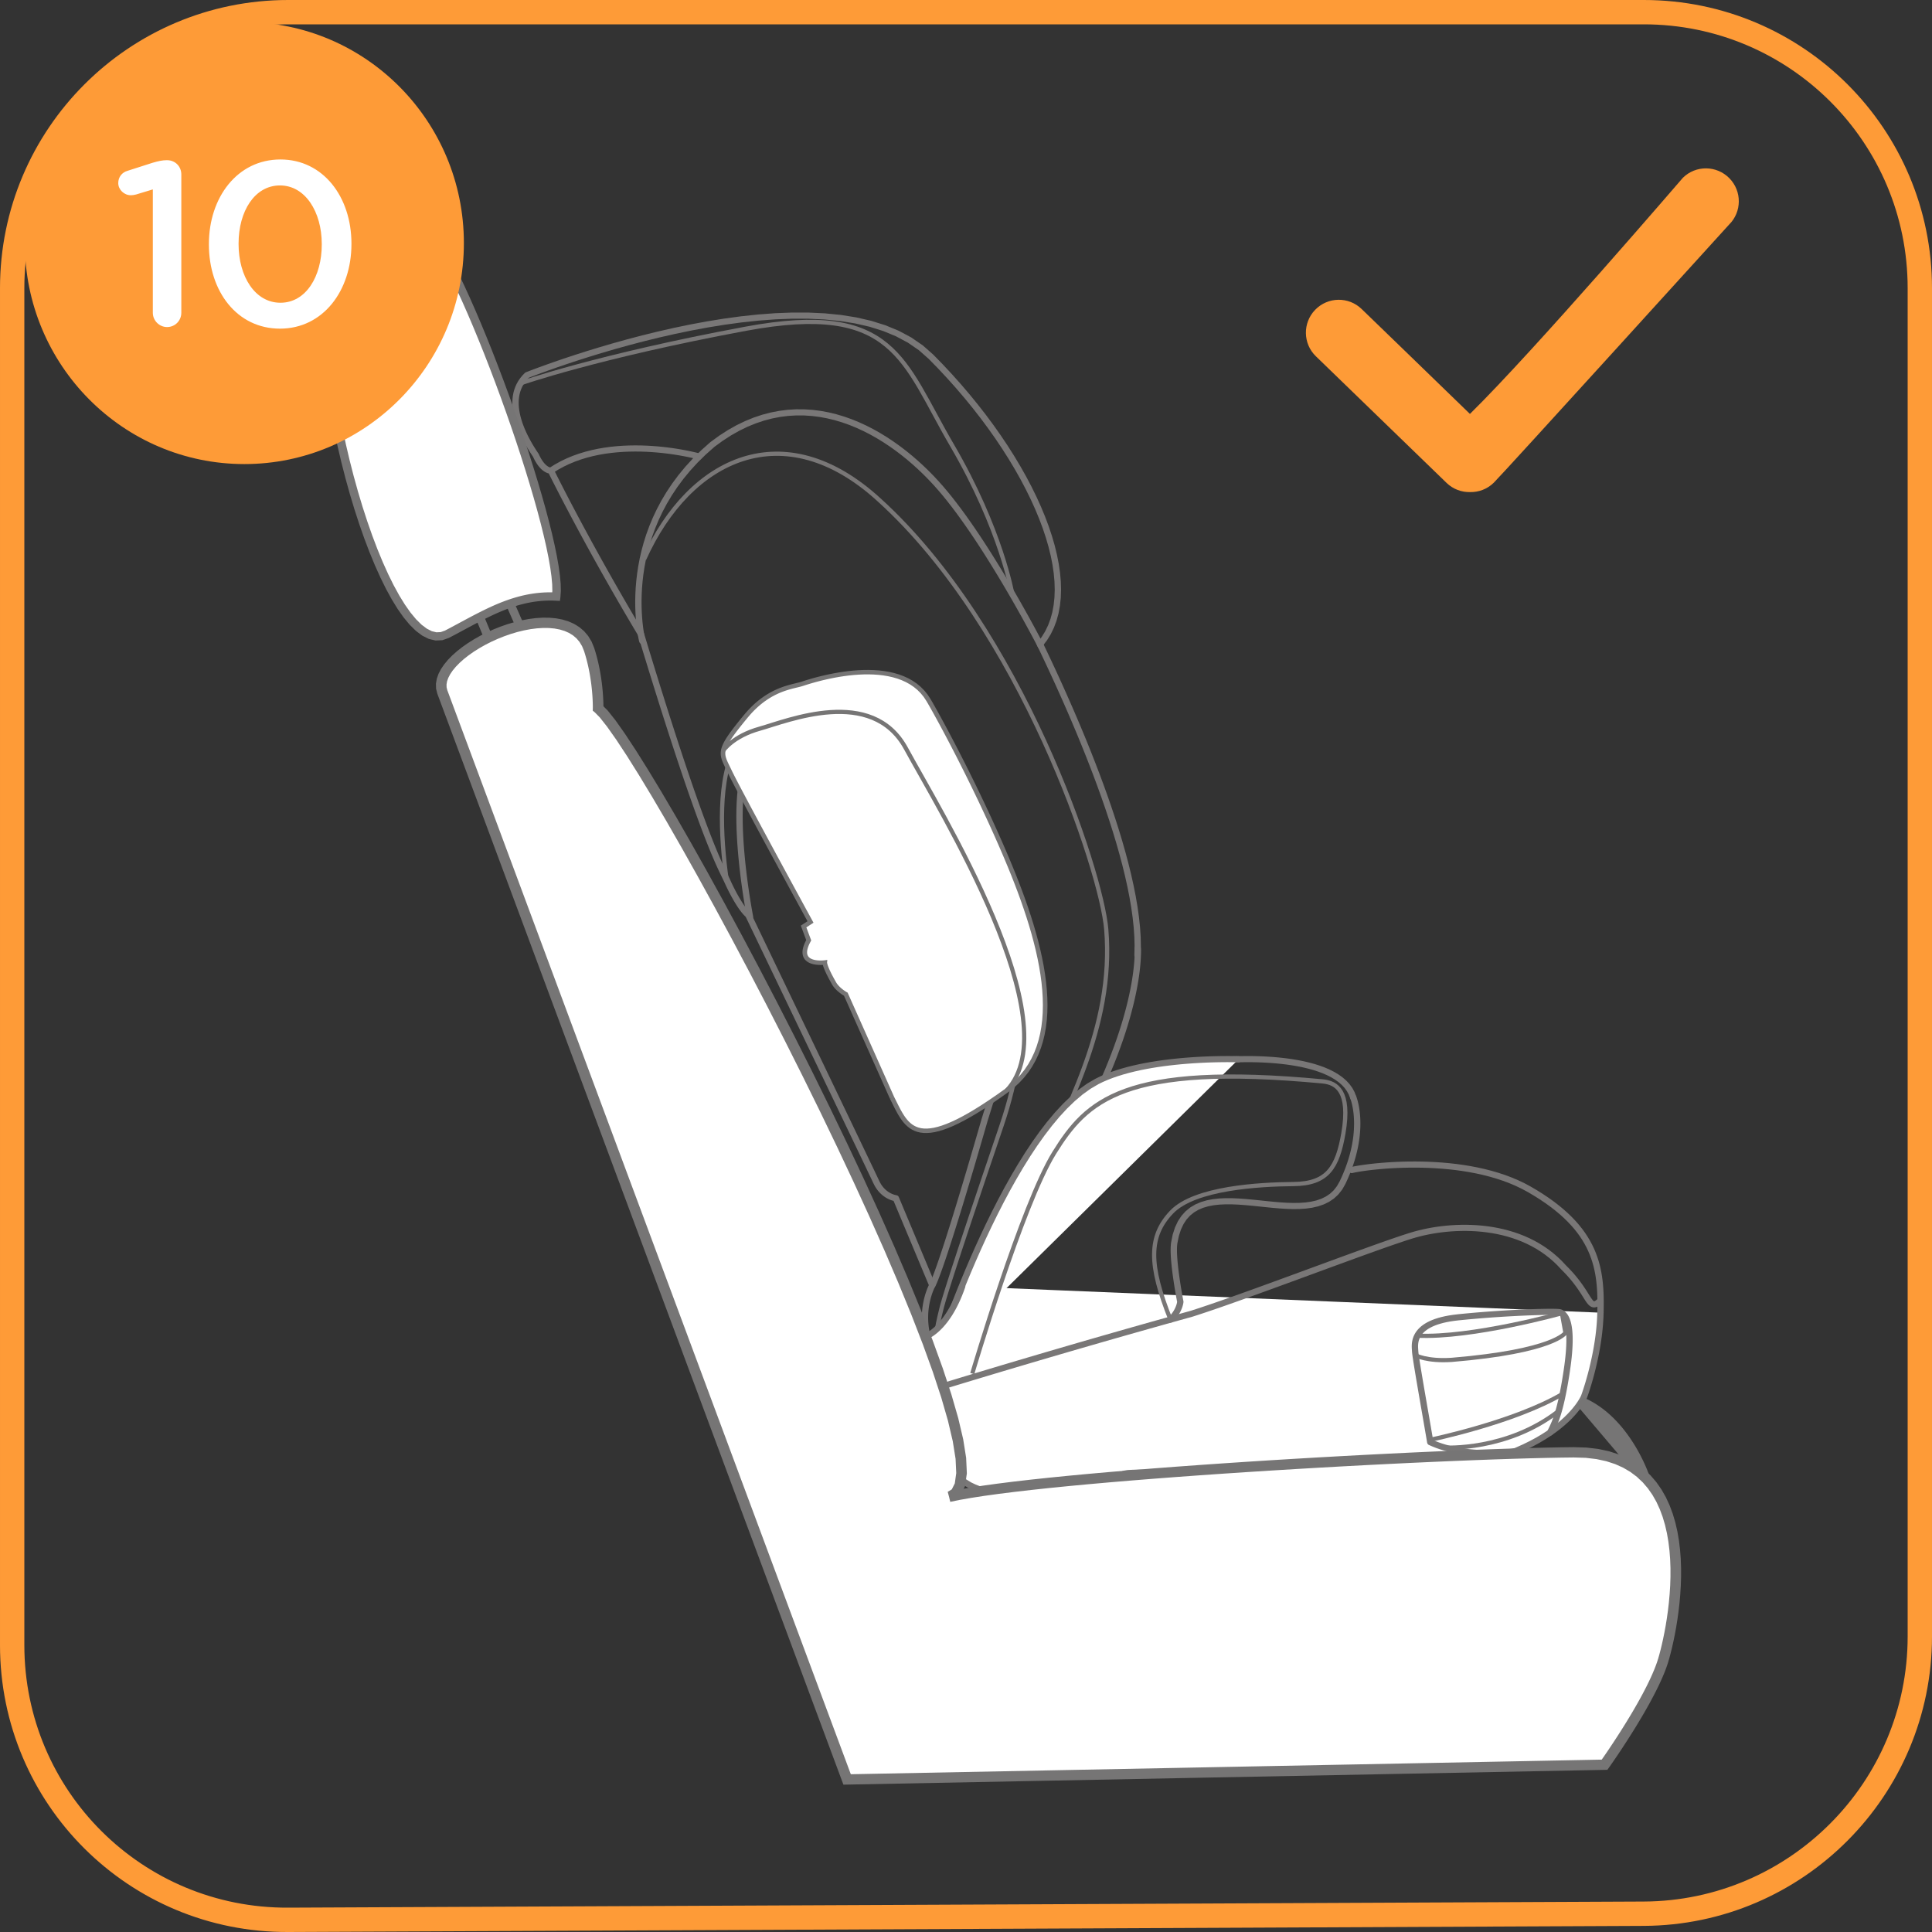 <?xml version="1.0" encoding="UTF-8"?>
<!DOCTYPE svg PUBLIC "-//W3C//DTD SVG 1.1//EN" "http://www.w3.org/Graphics/SVG/1.1/DTD/svg11.dtd">
<!-- Creator: CorelDRAW 2018 (64-Bit) -->
<svg xmlns="http://www.w3.org/2000/svg" xml:space="preserve" width="35mm" height="35mm" version="1.1" style="shape-rendering:geometricPrecision; text-rendering:geometricPrecision; image-rendering:optimizeQuality; fill-rule:evenodd; clip-rule:evenodd"
viewBox="0 0 10100.98 10101.01"
 xmlns:xlink="http://www.w3.org/1999/xlink">
 <rect x="0" y="0" width="10100.98" height="10101.01" fill="#333333" stroke="none"/>
 <defs>
  <style type="text/css">
   <![CDATA[
    .str2 {stroke:#FE9B37;stroke-width:127.27;stroke-miterlimit:4}
    .str1 {stroke:#767575;stroke-width:21.99;stroke-miterlimit:22.926}
    .str0 {stroke:#797777;stroke-width:21.99;stroke-miterlimit:22.926}
    .fil1 {fill:none;fill-rule:nonzero}
    .fil3 {fill:#767575;fill-rule:nonzero}
    .fil2 {fill:white;fill-rule:nonzero}
    .fil4 {fill:#FE9B37;fill-rule:nonzero}
    .fil0 {fill:#797777;fill-rule:nonzero}
   ]]>
  </style>
 </defs>
 <g id="Слой_x0020_1">
  <g>
   <path class="fil0" d="M5012.8 7109.2c7.56,-4.94 17.89,-2.97 22.97,4.36 5.08,7.33 3.06,17.32 -4.5,22.25l-18.47 -26.61zm-171.95 -89.12l31.46 -9.93 0 0 5.45 15.24 5.66 13.8 5.8 12.44 5.92 11.08 6 9.87 6.09 8.69 6 7.56 6.03 6.49 5.97 5.57 5.86 4.65 5.77 3.87 5.66 3.12 5.51 2.48 5.4 1.9 5.25 1.39 5.22 0.92 4.99 0.55 4.85 0.12 4.76 -0.17 4.56 -0.46 4.36 -0.72 4.13 -0.87 3.87 -1.07 3.61 -1.15 3.2 -1.15 2.83 -1.18 2.57 -1.15 2.05 -1.01 1.62 -0.87 1.13 -0.61 0.4 -0.26 -0.03 0 18.47 26.61 -0.66 0.4 -1.39 0.84 -1.82 1.01 -2.37 1.27 -3.03 1.47 -3.43 1.56 -4.04 1.7 -4.59 1.67 -4.94 1.56 -5.43 1.47 -5.86 1.27 -6.26 1.01 -6.64 0.63 -6.9 0.29 -7.33 -0.23 -7.53 -0.78 -7.71 -1.39 -7.97 -2.08 -7.99 -2.83 -8.11 -3.64 -8.08 -4.5 -8.02 -5.37 -7.94 -6.32 -7.76 -7.24 -7.65 -8.23 -7.45 -9.29 -7.19 -10.36 -7.04 -11.49 -6.72 -12.64 -6.49 -13.88 -6.18 -15.12 -5.92 -16.51 0 0zm0 0c-2.8,-8.43 1.96,-17.52 10.62,-20.23 8.66,-2.71 18.04,1.88 20.84,10.3l-31.46 9.93zm18.01 -294.55l30.65 -12.06 -0.78 13.62 -0.09 0.2 -0.49 0.92 -0.81 1.59 -1.18 2.4 -1.47 3.09 -1.65 3.67 -1.9 4.39 -2.05 4.96 -2.16 5.6 -2.31 6.23 -2.34 6.75 -2.34 7.3 -2.37 7.85 -2.31 8.43 -2.25 8.86 -2.08 9.38 -1.96 9.87 -1.76 10.27 -1.53 10.71 -1.27 11.14 -0.98 11.52 -0.63 11.89 -0.29 12.27 0.12 12.61 0.58 12.93 1.04 13.25 1.5 13.51 2.08 13.8 2.68 14.08 3.26 14.31 3.92 14.52 4.62 14.78 -31.46 9.93 -4.96 -15.93 -4.27 -15.73 -3.55 -15.47 -2.86 -15.24 -2.25 -14.95 -1.67 -14.66 -1.1 -14.29 -0.63 -13.97 -0.12 -13.65 0.29 -13.25 0.69 -12.87 1.1 -12.44 1.33 -12.01 1.7 -11.57 1.88 -11.14 2.14 -10.62 2.25 -10.13 2.42 -9.61 2.48 -9.06 2.54 -8.54 2.57 -7.94 2.57 -7.39 2.48 -6.75 2.4 -6.18 2.28 -5.48 2.08 -4.85 1.93 -4.24 1.65 -3.43 1.3 -2.74 1.1 -2.16 0.72 -1.33 0.32 -0.55 -0.78 13.62zm0.78 -13.62c4.33,-7.79 14.37,-10.71 22.4,-6.52 8.02,4.18 11.02,13.91 6.7,21.7l-29.09 -15.18zm-160.49 -453.36l190.36 454.92 -30.65 12.06 -190.36 -454.92 17.14 -21.96 13.51 9.9zm-30.65 12.06c-3.41,-8.2 0.66,-17.58 9.12,-20.89 8.46,-3.32 18.12,0.63 21.53,8.83l-30.65 12.06zm-102.16 -84.1l30.19 -13.16 0 0 3.17 6.49 3.26 6.03 3.43 5.69 3.49 5.34 3.61 4.99 3.67 4.65 3.69 4.3 3.75 3.98 3.78 3.72 3.78 3.41 3.81 3.2 3.75 2.91 3.67 2.63 3.69 2.42 3.64 2.25 3.46 1.96 3.43 1.79 3.35 1.62 3.09 1.39 3.06 1.24 2.91 1.1 2.71 0.95 2.37 0.75 2.34 0.66 2.05 0.55 1.79 0.4 1.53 0.38 1.18 0.2 1.07 0.2 0.35 0.06 0.17 0 0.06 0.03 -3.64 31.86 -0.35 -0.03 -0.92 -0.12 -1.5 -0.23 -1.41 -0.26 -1.99 -0.38 -2.22 -0.49 -2.48 -0.58 -2.8 -0.78 -3.03 -0.84 -3.41 -1.1 -3.52 -1.24 -3.67 -1.39 -3.92 -1.59 -4.18 -1.85 -4.21 -2.08 -4.36 -2.25 -4.56 -2.6 -4.5 -2.77 -4.68 -3.06 -4.76 -3.43 -4.73 -3.67 -4.73 -3.95 -4.76 -4.33 -4.7 -4.65 -4.68 -4.96 -4.62 -5.4 -4.47 -5.69 -4.42 -6.09 -4.24 -6.44 -4.13 -6.84 -3.95 -7.3 -3.75 -7.65 0 0zm0 0c-3.72,-8.08 0,-17.6 8.31,-21.21 8.31,-3.61 18.15,-0.03 21.88,8.05l-30.19 13.16zm-665.66 -1390.39l25.17 -20.84 2.4 3.64 1.85 3.78 5.25 11.02 8.57 17.81 11.6 24.13 14.34 29.96 16.97 35.32 19.34 40.26 21.41 44.68 23.35 48.66 25.05 52.15 26.52 55.18 27.71 57.78 28.72 59.86 29.47 61.47 30.1 62.66 30.39 63.35 30.48 63.58 30.39 63.32 30.01 62.63 29.47 61.44 28.66 59.86 27.65 57.66 26.41 55.12 24.94 52.06 23.23 48.54 21.33 44.56 19.16 40.09 16.8 35.18 14.23 29.81 11.4 23.95 8.37 17.63 5.14 10.94 -30.19 13.16 -5.02 -10.71 -8.31 -17.58 -11.4 -23.9 -14.23 -29.81 -16.8 -35.18 -19.16 -40.09 -21.33 -44.56 -23.23 -48.54 -24.94 -52.06 -26.41 -55.07 -27.65 -57.72 -28.66 -59.8 -29.47 -61.44 -30.01 -62.63 -30.39 -63.32 -30.48 -63.58 -30.39 -63.35 -30.04 -62.66 -29.52 -61.47 -28.72 -59.86 -27.71 -57.78 -26.46 -55.18 -25.05 -52.15 -23.35 -48.66 -21.47 -44.68 -19.28 -40.26 -16.97 -35.32 -14.4 -29.96 -11.54 -24.13 -8.57 -17.81 -5.31 -11.02 -1.79 -3.78 2.4 3.64zm-2.4 -3.64c-3.84,-8.02 -0.26,-17.6 7.99,-21.33 8.25,-3.72 18.12,-0.26 21.96,7.76l-29.96 13.56zm21.59 -23.98l5.97 6.78 -25.17 20.84 -5.97 -6.78 24.04 -21.99 1.13 1.15zm-25.17 20.84c-5.92,-6.72 -5.08,-16.85 1.85,-22.6 6.93,-5.74 17.4,-4.96 23.32,1.76l-25.17 20.84zm-106.64 -174.66l30.3 -12.81 0 0 2.97 6.52 3.03 6.52 3.09 6.55 3.09 6.49 3.15 6.44 3.2 6.44 3.26 6.44 3.23 6.32 3.29 6.26 3.32 6.23 3.32 6.15 3.35 6.03 3.35 5.95 3.38 5.89 3.32 5.71 3.38 5.6 3.35 5.54 3.29 5.31 3.32 5.19 3.29 5.05 3.26 4.91 3.2 4.68 3.2 4.53 3.15 4.36 3.09 4.13 3.03 3.9 2.94 3.67 2.89 3.43 2.83 3.23 2.71 2.94 2.6 2.68 2.51 2.4 -22.91 23.15 -3.26 -3.15 -3.29 -3.38 -3.29 -3.58 -3.29 -3.75 -3.35 -3.95 -3.35 -4.18 -3.38 -4.36 -3.38 -4.53 -3.43 -4.7 -3.43 -4.88 -3.43 -5.02 -3.49 -5.19 -3.46 -5.34 -3.49 -5.48 -3.52 -5.66 -3.46 -5.71 -3.49 -5.83 -3.49 -6 -3.49 -6.06 -3.46 -6.18 -3.46 -6.26 -3.43 -6.38 -3.43 -6.41 -3.41 -6.49 -3.35 -6.55 -3.32 -6.55 -3.32 -6.67 -3.26 -6.67 -3.2 -6.72 -3.15 -6.67 -3.15 -6.75 -3.03 -6.75 0 0zm0 0c-3.64,-8.11 0.2,-17.58 8.54,-21.1 8.34,-3.52 18.12,0.17 21.76,8.28l-30.3 12.81zm-451.63 -1292.15l28.63 -16.1 1.56 3.52 29.99 98.67 28.66 93.28 27.33 88.11 26.09 83.06 24.82 78.18 23.61 73.45 22.42 68.92 21.27 64.53 20.17 60.26 19.08 56.22 17.98 52.24 17 48.54 15.99 44.88 15.04 41.47 14.08 38.18 13.22 35.01 12.29 32.09 11.52 29.26 10.68 26.64 9.93 24.13 9.15 21.82 8.46 19.6 7.76 17.63 7.13 15.79 6.52 14.08 5.95 12.61 5.4 11.23 4.91 10.04 4.42 9.06 4.01 8.23 3.61 7.59 3.29 7.13 -30.3 12.81 -3.06 -6.61 -3.49 -7.3 -3.95 -8.11 -4.42 -9.06 -4.96 -10.16 -5.45 -11.4 -6.06 -12.79 -6.64 -14.37 -7.24 -16.02 -7.88 -17.86 -8.57 -19.88 -9.26 -22.05 -9.99 -24.36 -10.79 -26.87 -11.57 -29.5 -12.41 -32.27 -13.28 -35.24 -14.14 -38.36 -15.09 -41.65 -16.05 -45.05 -17.06 -48.66 -18.04 -52.41 -19.13 -56.33 -20.17 -60.38 -21.33 -64.65 -22.48 -69.03 -23.61 -73.56 -24.88 -78.3 -26.09 -83.17 -27.39 -88.17 -28.66 -93.39 -30.04 -98.73 1.56 3.52zm-1.56 -3.52c-2.54,-8.48 2.48,-17.43 11.23,-19.91 8.74,-2.48 17.98,2.37 20.52,10.85l-31.75 9.06zm-453.54 -842.48l-2.48 -31.98 16.19 9.09 0.52 1.07 1.56 3.17 2.6 5.28 3.64 7.27 4.65 9.29 5.63 11.23 6.61 13.07 7.62 14.95 8.54 16.77 9.49 18.5 10.39 20.2 11.31 21.82 12.27 23.43 13.1 25.02 14 26.52 14.83 27.97 15.7 29.35 16.54 30.76 17.34 32.06 18.12 33.36 18.96 34.52 19.71 35.76 20.49 36.83 21.21 37.95 21.96 38.96 22.68 39.97 23.43 40.87 24.07 41.79 24.76 42.63 25.45 43.38 26.09 44.18 26.72 44.85 -28.63 16.1 -26.78 -44.96 -26.15 -44.24 -25.51 -43.49 -24.82 -42.74 -24.13 -41.85 -23.43 -40.98 -22.74 -40.03 -22.02 -39.08 -21.27 -38.01 -20.55 -36.94 -19.77 -35.82 -18.96 -34.63 -18.18 -33.42 -17.4 -32.12 -16.54 -30.82 -15.76 -29.47 -14.89 -28.02 -14 -26.58 -13.16 -25.08 -12.27 -23.49 -11.37 -21.93 -10.45 -20.26 -9.49 -18.56 -8.6 -16.77 -7.62 -15.01 -6.67 -13.19 -5.63 -11.28 -4.7 -9.29 -3.64 -7.39 -2.66 -5.28 -1.62 -3.29 -0.52 -1.07 16.19 9.09zm-16.19 -9.09c-3.9,-7.99 -0.4,-17.6 7.85,-21.39 8.25,-3.78 18.15,-0.4 22.05,7.59l-29.9 13.8zm-77.2 -77.75l27.65 -17.66 1.33 2.4 3.32 7.1 3.35 6.64 3.29 6.15 3.26 5.63 3.26 5.25 3.2 4.82 3.15 4.33 3.09 4.01 3 3.64 2.89 3.23 2.86 2.91 2.74 2.63 2.6 2.28 2.48 1.99 2.4 1.79 2.28 1.53 2.08 1.27 2.02 1.1 1.9 0.95 1.67 0.75 1.5 0.61 1.36 0.46 1.15 0.32 1.24 0.32 0.95 0.2 0.55 0.09 0.55 0.06 0.29 0.03 0.09 0 0.2 0 0.35 0 -1.13 0.06 2.48 31.98 -1.36 0.06 -0.35 0 -0.95 0 -1.53 -0.06 -1.67 -0.14 -1.88 -0.23 -2.22 -0.38 -2.16 -0.49 -2.28 -0.55 -2.66 -0.78 -2.8 -0.98 -2.94 -1.13 -3.06 -1.39 -3.06 -1.53 -3.23 -1.79 -3.41 -2.08 -3.43 -2.34 -3.49 -2.54 -3.64 -2.91 -3.64 -3.2 -3.67 -3.49 -3.72 -3.84 -3.75 -4.21 -3.75 -4.5 -3.78 -4.88 -3.78 -5.31 -3.78 -5.69 -3.78 -6.06 -3.78 -6.55 -3.75 -6.96 -3.69 -7.39 -3.72 -7.91 1.33 2.4zm-1.33 -2.4c-3.67,-8.11 0.17,-17.58 8.51,-21.13 8.34,-3.55 18.12,0.14 21.79,8.25l-30.3 12.87zm-37.17 -440.84l12.58 29.67 5.28 -3.38 -11.2 11.54 -9.75 11.86 -8.34 12.21 -7.07 12.55 -5.86 12.84 -4.73 13.13 -3.64 13.39 -2.57 13.65 -1.65 13.91 -0.69 14.03 0.2 14.26 0.98 14.31 1.82 14.43 2.51 14.46 3.15 14.43 3.78 14.34 4.3 14.23 4.79 14.08 5.25 13.91 5.54 13.65 5.86 13.3 6.12 13.02 6.26 12.61 6.38 12.18 6.38 11.75 6.38 11.2 6.26 10.62 6.15 10.04 5.92 9.41 5.6 8.72 5.28 7.99 4.88 7.22 -27.65 17.66 -4.99 -7.45 -5.45 -8.28 -5.83 -9 -6.09 -9.75 -6.38 -10.39 -6.55 -11.08 -6.61 -11.66 -6.67 -12.21 -6.67 -12.7 -6.55 -13.25 -6.41 -13.65 -6.2 -14.11 -5.89 -14.4 -5.54 -14.78 -5.14 -15.06 -4.65 -15.32 -4.07 -15.56 -3.43 -15.7 -2.74 -15.84 -1.99 -15.99 -1.15 -16.05 -0.2 -16.1 0.81 -16.1 1.88 -15.99 3.03 -15.96 4.27 -15.76 5.6 -15.56 6.96 -15.27 8.46 -14.92 9.9 -14.52 11.49 -14 13.04 -13.45 5.28 -3.38zm-5.28 3.38c6.52,-6.18 17.03,-6.09 23.41,0.23 6.38,6.32 6.26,16.51 -0.26,22.68l-23.15 -22.91zm2135.13 -95.79l-23.78 22.34 0 0 -51.57 -45.51 -57.11 -39.22 -62.34 -33.3 -67.07 -27.71 -71.4 -22.37 -75.27 -17.29 -78.59 -12.55 -81.47 -8.11 -83.87 -3.92 -85.74 -0.12 -87.16 3.41 -88.05 6.58 -88.46 9.47 -88.4 12.03 -87.85 14.26 -86.78 16.16 -85.25 17.69 -83.23 18.96 -80.78 19.88 -77.75 20.43 -74.29 20.69 -70.36 20.63 -65.95 20.23 -61.01 19.48 -55.64 18.41 -49.75 17.03 -43.41 15.32 -36.59 13.25 -29.24 10.85 -21.47 8.2 -13.25 5.14 -4.39 1.73 -12.58 -29.67 4.68 -1.85 13.36 -5.19 21.7 -8.25 29.52 -10.97 36.83 -13.36 43.69 -15.38 50.1 -17.14 55.93 -18.53 61.36 -19.6 66.35 -20.35 70.76 -20.75 74.75 -20.81 78.27 -20.61 81.3 -20 83.87 -19.08 85.89 -17.86 87.53 -16.28 88.66 -14.37 89.32 -12.15 89.5 -9.58 89.21 -6.7 88.43 -3.46 87.19 0.12 85.54 4.04 83.38 8.28 80.72 12.9 77.63 17.86 74.06 23.17 70.01 28.92 65.4 34.98 60.29 41.41 54.63 48.17 0 0zm0 0c6.35,6.35 6.18,16.54 -0.38,22.68 -6.55,6.15 -17.06,6 -23.41,-0.35l23.78 -22.34zm573.13 1507.62l-29.96 13.56 2.28 -17.03 21.24 -27.56 18.27 -29.61 15.38 -31.63 12.53 -33.56 9.73 -35.41 6.9 -37.23 4.16 -38.96 1.44 -40.58 -1.24 -42.11 -3.87 -43.55 -6.49 -44.88 -9.06 -46.12 -11.57 -47.27 -14.03 -48.31 -16.45 -49.24 -18.79 -50.07 -21.1 -50.79 -23.35 -51.43 -25.57 -51.98 -27.68 -52.47 -29.81 -52.76 -31.83 -53.04 -33.8 -53.19 -35.7 -53.25 -37.63 -53.22 -39.39 -53.1 -41.18 -52.87 -42.86 -52.53 -44.53 -52.12 -46.15 -51.63 -47.65 -51.02 -49.15 -50.33 23.78 -22.34 49.61 50.85 48.17 51.54 46.61 52.15 44.99 52.7 43.32 53.1 41.65 53.45 39.86 53.68 38.04 53.85 36.16 53.88 34.26 53.88 32.24 53.74 30.22 53.56 28.14 53.22 25.97 52.84 23.75 52.35 21.5 51.78 19.19 51.11 16.8 50.39 14.43 49.52 11.86 48.6 9.35 47.62 6.72 46.49 4.04 45.34 1.3 44.01 -1.5 42.71 -4.44 41.21 -7.36 39.71 -10.42 38.07 -13.56 36.28 -16.71 34.4 -20 32.38 -23.32 30.22 2.28 -17.03zm-2.28 17.03c-5.83,6.78 -16.28,7.73 -23.29,2.08 -7.01,-5.66 -7.94,-15.79 -2.11,-22.57l25.4 20.49zm513.54 1615.93l-33.02 -1.67 1.18 -45.6 -1.1 -47.71 -3.35 -49.61 -5.45 -51.37 -7.42 -52.93 -9.24 -54.29 -11 -55.47 -12.61 -56.54 -14.05 -57.32 -15.47 -57.98 -16.65 -58.47 -17.81 -58.79 -18.76 -58.9 -19.62 -58.87 -20.35 -58.61 -20.98 -58.27 -21.44 -57.69 -21.79 -56.91 -22.05 -56.05 -22.14 -54.92 -22.11 -53.68 -21.99 -52.24 -21.67 -50.65 -21.3 -48.83 -20.81 -46.9 -20.12 -44.76 -19.37 -42.51 -18.44 -40 -17.43 -37.37 -16.28 -34.52 -15.01 -31.57 -13.59 -28.4 29.96 -13.56 13.65 28.46 15.06 31.69 16.33 34.63 17.49 37.49 18.5 40.12 19.42 42.63 20.17 44.94 20.87 47.07 21.36 49 21.79 50.82 22.05 52.47 22.22 53.85 22.25 55.21 22.11 56.28 21.9 57.2 21.56 57.98 21.1 58.56 20.46 59.02 19.74 59.22 18.93 59.31 17.92 59.25 16.83 58.99 15.58 58.56 14.23 57.95 12.73 57.17 11.17 56.28 9.41 55.15 7.53 53.91 5.57 52.47 3.41 50.88 1.15 49.15 -1.24 47.27zm0 0c-0.46,8.83 -8.28,15.64 -17.37,15.18 -9.09,-0.46 -16.1,-8.02 -15.64,-16.85l33.02 1.67z"/>
  </g>
  <g>
   <path class="fil0" d="M3658.28 2370.89c8.74,2.45 13.8,11.4 11.26,19.88 -2.54,8.48 -11.75,13.39 -20.49,10.94l9.24 -30.82zm-768.75 102.8l-18.87 -26.32 29.93 -18.9 30.79 -16.94 31.49 -15.06 32.06 -13.28 32.53 -11.54 32.87 -9.99 33.07 -8.46 33.19 -7.04 33.22 -5.71 33.04 -4.47 32.81 -3.35 32.47 -2.25 31.98 -1.33 31.43 -0.43 30.74 0.35 29.93 1.07 29 1.67 27.97 2.16 26.81 2.66 25.57 2.97 24.16 3.23 22.71 3.41 21.1 3.52 19.37 3.49 17.55 3.43 15.58 3.23 13.51 3 11.37 2.63 9.06 2.25 6.64 1.67 4.16 1.13 1.53 0.4 -9.24 30.82 -1.18 -0.35 -3.81 -1.01 -6.35 -1.62 -8.72 -2.14 -10.97 -2.57 -13.16 -2.89 -15.18 -3.17 -17.09 -3.32 -18.9 -3.43 -20.58 -3.41 -22.19 -3.35 -23.64 -3.17 -24.94 -2.91 -26.18 -2.54 -27.27 -2.16 -28.31 -1.62 -29.12 -1.01 -29.87 -0.35 -30.56 0.43 -31.05 1.27 -31.43 2.19 -31.72 3.23 -31.89 4.3 -31.95 5.48 -31.86 6.75 -31.69 8.11 -31.37 9.52 -30.97 11.02 -30.45 12.58 -29.81 14.26 -29.06 16.02 -28.25 17.81zm0 0c-7.47,5.05 -17.81,3.26 -23,-3.98 -5.19,-7.24 -3.35,-17.29 4.13,-22.34l18.87 26.32z"/>
  </g>
  <g>
   <path class="fil0" d="M3374.09 3347.4c2.19,8.57 -3.2,17.29 -12.06,19.42 -8.86,2.14 -17.84,-3.12 -20.03,-11.69l32.09 -7.73zm339.91 -1035.76l20.66 25.05 0.52 -0.43 -45.89 40.84 -42.19 41.56 -38.59 42.14 -35.18 42.63 -31.89 42.94 -28.74 43.17 -25.8 43.23 -23 43.17 -20.32 43 -17.78 42.68 -15.44 42.22 -13.19 41.65 -11.11 40.92 -9.15 40.09 -7.42 39.11 -5.77 37.95 -4.24 36.74 -2.91 35.32 -1.7 33.8 -0.69 32.15 0.23 30.3 0.98 28.4 1.62 26.35 2.02 24.1 2.4 21.76 2.51 19.28 2.54 16.59 2.4 13.91 2.14 11 1.67 7.97 1.1 4.82 0.32 1.36 -32.09 7.73 -0.49 -2.05 -1.21 -5.22 -1.79 -8.48 -2.19 -11.52 -2.51 -14.49 -2.66 -17.29 -2.57 -19.91 -2.45 -22.45 -2.14 -24.85 -1.62 -27.1 -1.04 -29.21 -0.23 -31.23 0.69 -33.02 1.76 -34.78 3.03 -36.31 4.36 -37.78 5.95 -39.11 7.59 -40.2 9.44 -41.3 11.46 -42.14 13.59 -42.91 15.9 -43.55 18.36 -44.01 20.95 -44.33 23.69 -44.56 26.61 -44.56 29.67 -44.5 32.87 -44.27 36.22 -43.9 39.74 -43.41 43.35 -42.71 47.16 -41.93 0.52 -0.43zm-0.52 0.43c6.87,-5.8 17.34,-5.11 23.32,1.56 5.97,6.67 5.25,16.83 -1.62,22.63l-21.7 -24.18zm1217.09 230.3l-25.34 20.66 0 0 -23.55 -26.55 -24.85 -26.55 -26 -26.46 -27.22 -26.2 -28.34 -25.89 -29.38 -25.34 -30.48 -24.73 -31.46 -23.98 -32.38 -23.09 -33.33 -22.08 -34.17 -20.95 -35.01 -19.71 -35.79 -18.27 -36.54 -16.74 -37.23 -15.12 -37.89 -13.36 -38.47 -11.43 -39.08 -9.44 -39.6 -7.3 -40.12 -5.02 -40.58 -2.68 -41.01 -0.12 -41.41 2.45 -41.79 5.22 -42.16 8.14 -42.48 11.11 -42.8 14.29 -43.06 17.58 -43.32 20.98 -43.52 24.53 -43.69 28.28 -43.87 32.09 -20.66 -25.05 45.37 -33.19 45.37 -29.32 45.31 -25.57 45.22 -21.9 45.08 -18.38 44.88 -14.98 44.68 -11.69 44.36 -8.54 43.98 -5.51 43.61 -2.63 43.15 0.17 42.6 2.8 42.08 5.25 41.5 7.65 40.81 9.84 40.14 11.95 39.45 13.88 38.61 15.7 37.86 17.37 37 18.9 36.16 20.29 35.21 21.59 34.26 22.71 33.3 23.72 32.27 24.62 31.23 25.37 30.13 25.97 28.98 26.46 27.85 26.84 26.64 27.04 25.37 27.19 24.13 27.13 0 0zm0 0c5.86,6.75 4.94,16.91 -2.05,22.6 -6.98,5.69 -17.43,4.82 -23.29,-1.93l25.34 -20.66zm526.49 828.92l-29.61 14.31 -0.78 -1.53 -2.37 -4.56 -3.84 -7.39 -5.31 -10.13 -6.72 -12.76 -8.05 -15.12 -9.32 -17.46 -10.56 -19.6 -11.75 -21.59 -12.87 -23.43 -13.88 -25.17 -14.92 -26.7 -15.87 -28.14 -16.77 -29.41 -17.58 -30.48 -18.38 -31.52 -19.08 -32.32 -19.77 -33.02 -20.35 -33.56 -20.92 -33.94 -21.41 -34.23 -21.82 -34.29 -22.25 -34.26 -22.54 -34.05 -22.8 -33.71 -23.06 -33.25 -23.17 -32.61 -23.26 -31.83 -23.32 -30.88 -23.26 -29.84 -23.2 -28.6 -23.03 -27.22 25.34 -20.66 23.49 27.79 23.61 29.06 23.61 30.3 23.61 31.28 23.55 32.18 23.41 32.96 23.23 33.54 23.03 34 22.71 34.34 22.37 34.49 21.99 34.52 21.53 34.4 21.04 34.11 20.46 33.74 19.83 33.19 19.19 32.5 18.44 31.63 17.69 30.65 16.83 29.52 15.93 28.25 14.98 26.81 14 25.28 12.87 23.55 11.8 21.65 10.62 19.71 9.38 17.52 8.11 15.24 6.72 12.81 5.37 10.19 3.9 7.5 2.37 4.62 0.84 1.59zm0 0c4.04,7.94 0.72,17.6 -7.45,21.53 -8.17,3.92 -18.12,0.72 -22.16,-7.22l29.61 -14.31z"/>
  </g>
  <g>
   <path class="fil0" d="M3937.61 4790.95c1.7,8.69 -4.18,17.14 -13.13,18.79 -8.95,1.65 -17.66,-4.04 -19.37,-12.73l32.5 -6.06zm-22.02 -854.29l27.42 17.95 0 0 -11.17 18.21 -9.93 20.87 -8.74 23.32 -7.53 25.54 -6.38 27.56 -5.22 29.32 -4.18 30.88 -3.12 32.18 -2.19 33.3 -1.27 34.2 -0.46 34.92 0.29 35.35 0.98 35.64 1.59 35.7 2.16 35.56 2.6 35.18 3.03 34.66 3.32 33.88 3.61 32.93 3.78 31.75 3.87 30.33 3.95 28.8 3.9 27.01 3.81 24.99 3.61 22.86 3.38 20.4 3.06 17.84 2.66 15.06 2.16 12.01 1.67 8.86 1.01 5.43 0.38 1.79 -32.5 6.06 -0.38 -1.96 -1.07 -5.54 -1.67 -8.98 -2.22 -12.18 -2.66 -15.18 -3.12 -18.01 -3.38 -20.63 -3.67 -23.03 -3.81 -25.22 -3.95 -27.24 -3.95 -29.03 -3.92 -30.62 -3.84 -32.03 -3.61 -33.22 -3.38 -34.23 -3.03 -35.01 -2.66 -35.58 -2.16 -36.02 -1.65 -36.22 -0.98 -36.22 -0.29 -35.99 0.46 -35.61 1.33 -35.01 2.25 -34.23 3.23 -33.28 4.3 -32.09 5.51 -30.76 6.78 -29.24 8.11 -27.5 9.61 -25.63 11.26 -23.58 13.02 -21.27 0 0zm0 0c5.11,-7.33 15.41,-9.26 22.97,-4.33 7.56,4.94 9.55,14.95 4.44,22.28l-27.42 -17.95zm629.99 -303.98l-6.12 31.52 0 0 -18.76 -2.89 -19.13 -1.96 -19.39 -0.98 -19.71 -0.06 -19.94 0.84 -20.17 1.73 -20.38 2.6 -20.49 3.49 -20.61 4.3 -20.63 5.14 -20.69 5.92 -20.69 6.72 -20.66 7.47 -20.58 8.2 -20.4 8.95 -20.29 9.64 -20.12 10.3 -19.86 11 -19.62 11.57 -19.31 12.24 -18.96 12.79 -18.59 13.36 -18.18 13.94 -17.72 14.43 -17.26 14.98 -16.74 15.41 -16.19 15.87 -15.61 16.31 -14.95 16.71 -14.31 17.11 -13.62 17.49 -12.87 17.81 -27.42 -17.95 13.56 -18.73 14.31 -18.36 15.01 -17.98 15.7 -17.52 16.31 -17.06 16.94 -16.62 17.49 -16.1 18.01 -15.61 18.47 -15.06 18.99 -14.52 19.39 -13.94 19.77 -13.36 20.17 -12.76 20.43 -12.09 20.72 -11.46 21.04 -10.76 21.21 -10.1 21.44 -9.35 21.56 -8.6 21.7 -7.88 21.79 -7.07 21.85 -6.26 21.85 -5.43 21.88 -4.59 21.82 -3.67 21.7 -2.77 21.62 -1.9 21.5 -0.89 21.27 0.06 21.13 1.1 20.81 2.14 20.55 3.17 0 0zm0 0c8.95,1.62 14.86,10.04 13.19,18.73 -1.67,8.69 -10.36,14.4 -19.31,12.79l6.12 -31.52zm617.92 2227.62l-31.86 -8.6 0.23 -0.69 35.18 -113.3 28.37 -111.49 21.93 -109.64 15.79 -107.62 9.99 -105.51 4.5 -103.32 -0.61 -100.95 -5.4 -98.53 -9.93 -96.02 -14 -93.33 -17.84 -90.56 -21.36 -87.68 -24.47 -84.68 -27.27 -81.59 -29.78 -78.36 -31.95 -74.98 -33.74 -71.54 -35.21 -67.99 -36.39 -64.3 -37.23 -60.46 -37.72 -56.57 -37.84 -52.5 -37.63 -48.37 -37.14 -44.07 -36.22 -39.65 -35.01 -35.15 -33.42 -30.48 -31.46 -25.69 -29.06 -20.78 -26.2 -15.73 -22.8 -10.56 -18.5 -5.43 6.12 -31.52 24.56 7.1 26.61 12.29 28.86 17.29 30.97 22.16 32.96 26.9 34.63 31.63 36.05 36.19 37.14 40.64 37.95 45.05 38.38 49.29 38.53 53.48 38.36 57.55 37.81 61.44 36.97 65.28 35.79 69.03 34.26 72.64 32.41 76.13 30.19 79.51 27.73 82.8 24.82 85.95 21.65 89 18.12 91.95 14.23 94.72 10.04 97.46 5.51 100.03 0.61 102.51 -4.56 104.88 -10.16 107.07 -16.02 109.24 -22.22 111.2 -28.77 113.1 -35.7 114.81 0.23 -0.69zm-0.23 0.69c-2.83,8.4 -12.21,12.99 -20.87,10.25 -8.66,-2.74 -13.36,-11.83 -10.53,-20.23l31.4 9.99zm-276.31 868.66l-25.63 -20.26 -0.69 0.89 -0.2 0.35 0.32 -0.58 0.72 -1.33 1.1 -2.14 1.53 -3.17 1.9 -4.21 2.37 -5.48 2.86 -6.9 3.35 -8.34 3.87 -9.96 4.42 -11.72 5.02 -13.59 5.6 -15.61 6.26 -17.75 6.9 -20 7.62 -22.42 8.31 -24.99 9.12 -27.65 9.87 -30.42 10.65 -33.36 11.54 -36.48 12.38 -39.65 13.3 -43 14.2 -46.46 15.18 -50.1 16.16 -53.8 17.17 -57.66 18.24 -61.7 19.31 -65.83 20.38 -70.1 21.56 -74.52 31.86 8.6 -21.56 74.57 -20.43 70.16 -19.31 65.89 -18.24 61.76 -17.23 57.78 -16.16 53.85 -15.18 50.16 -14.26 46.58 -13.3 43.06 -12.44 39.77 -11.54 36.54 -10.71 33.48 -9.93 30.59 -9.12 27.76 -8.37 25.11 -7.68 22.6 -6.96 20.17 -6.32 17.92 -5.71 15.84 -5.08 13.82 -4.53 11.95 -3.98 10.25 -3.46 8.69 -3.03 7.24 -2.54 5.95 -2.19 4.85 -1.82 3.75 -1.44 2.89 -1.18 2.14 -0.95 1.62 -0.95 1.44 -0.92 1.18zm0 0c-5.74,6.87 -16.19,7.88 -23.26,2.31 -7.07,-5.57 -8.11,-15.7 -2.37,-22.57l25.63 20.26z"/>
  </g>
  <g>
   <path class="fil1 str0" d="M3799.09 4599.9c-31.6,-224.21 -48.98,-539.77 52.58,-705.2 146.23,-238.18 491.86,-344.82 630.54,-348.2 88.66,-2.19 208.51,24.53 323.35,163.41 300.69,363.58 759.34,1207.68 431.72,2172.53 -272.38,802.14 -308.6,929.7 -316.94,966.84 -16.13,71.28 -76.62,256.36 91.63,272.06"/>
  </g>
  <g>
   <path class="fil0" d="M5027.92 7139.56c-8.51,3.15 -18.1,-0.98 -21.36,-9.24 -3.26,-8.25 1.01,-17.58 9.52,-20.72l11.83 29.96zm159.13 -307.42l32.27 7.1 -5.63 22.57 -5.97 21.47 -6.32 20.4 -6.64 19.31 -6.93 18.33 -7.16 17.29 -7.36 16.31 -7.53 15.32 -7.65 14.4 -7.73 13.54 -7.85 12.64 -7.85 11.77 -7.82 10.94 -7.82 10.19 -7.71 9.35 -7.62 8.63 -7.45 7.91 -7.24 7.19 -7.01 6.52 -6.78 5.92 -6.46 5.25 -6.12 4.7 -5.8 4.13 -5.31 3.55 -4.91 3.09 -4.44 2.6 -3.87 2.11 -3.35 1.73 -2.66 1.27 -2.14 0.98 -1.44 0.58 -0.84 0.35 -11.83 -29.96 -0.14 0.06 0.69 -0.29 1.27 -0.58 2.02 -0.98 2.54 -1.27 3.06 -1.7 3.58 -2.08 4.04 -2.57 4.56 -3.03 4.88 -3.49 5.31 -4.07 5.66 -4.62 5.97 -5.17 6.26 -5.83 6.49 -6.44 6.7 -7.1 6.87 -7.82 7.07 -8.54 7.13 -9.26 7.19 -10.07 7.27 -10.91 7.27 -11.72 7.22 -12.61 7.19 -13.48 7.07 -14.46 6.96 -15.38 6.75 -16.36 6.58 -17.4 6.35 -18.44 6.03 -19.48 5.74 -20.61 5.4 -21.76zm0 0c2.02,-8.63 10.91,-14.03 19.8,-12.09 8.89,1.93 14.49,10.56 12.47,19.19l-32.27 -7.1z"/>
  </g>
  <g>
   <path class="fil0" d="M5931.88 4959.41c-0.66,-8.8 6.15,-16.54 15.24,-17.2 9.09,-0.66 17.06,5.97 17.72,14.78l-32.96 2.42zm-213.48 838.82l-29.78 -13.97 24.13 -49.35 22.54 -47.94 20.89 -46.49 19.39 -45.08 17.92 -43.61 16.51 -42.14 15.15 -40.69 13.88 -39.22 12.61 -37.69 11.43 -36.22 10.3 -34.72 9.24 -33.16 8.23 -31.66 7.3 -30.13 6.38 -28.54 5.54 -27.01 4.76 -25.43 4.07 -23.87 3.38 -22.22 2.77 -20.66 2.22 -19.05 1.73 -17.4 1.33 -15.79 0.92 -14.14 0.58 -12.47 0.35 -10.85 0.14 -9.09 -0.03 -7.47 -0.12 -5.8 -0.14 -4.04 -0.12 -2.34 -0.03 -0.58 32.96 -2.42 0.09 1.15 0.17 2.86 0.14 4.56 0.12 6.26 0.03 7.99 -0.14 9.67 -0.35 11.31 -0.63 13.04 -0.98 14.66 -1.33 16.31 -1.79 17.92 -2.28 19.57 -2.83 21.18 -3.49 22.8 -4.13 24.39 -4.88 25.95 -5.66 27.53 -6.49 29.06 -7.42 30.65 -8.4 32.18 -9.35 33.68 -10.48 35.24 -11.6 36.74 -12.79 38.21 -14.05 39.68 -15.32 41.21 -16.68 42.66 -18.15 44.07 -19.57 45.54 -21.13 46.96 -22.71 48.4 -24.36 49.81zm0 0c-3.98,7.97 -13.91,11.28 -22.11,7.45 -8.2,-3.84 -11.66,-13.45 -7.68,-21.41l29.78 13.97z"/>
  </g>
  <g>
   <path class="fil1 str0" d="M4995.89 7131.22c0,0 243.49,-532.73 405.34,-927.53 161.79,-394.84 425.69,-825.31 382.48,-1345.37 -25.11,-302.22 -444.19,-1571.98 -1188.66,-2245.95 -494.2,-451.78 -988.43,-219.68 -1227.13,310.71"/>
  </g>
  <g>
   <path class="fil1 str0" d="M5292.94 3107.14c0,0 -58.12,-338.88 -315.79,-779.51 -257.66,-440.64 -298.85,-753.65 -1077.26,-609.06 -778.47,144.59 -1178.24,285.4 -1178.24,285.4"/>
  </g>
  <path class="fil2" d="M4663.76 5739.52l-241.67 -541.62c0,0 -41.9,-22.91 -61.47,-56.85 -50.53,-87.79 -48.48,-108.86 -48.48,-108.86 0,0 -160.12,21.3 -84.01,-116.39l-26.72 -71.89 36.16 -23.49c0,0 -375.87,-687.71 -422.74,-787.36 -46.9,-99.6 -69.24,-102.16 85.86,-289.7 119.31,-144.27 240.75,-151.02 293.54,-168.2 52.79,-17.29 510.36,-170.01 660.35,85.14 58.21,98.93 248.98,450.39 406.7,822.28 197.58,466.06 335.04,977.84 1.56,1219.14 -478.21,346 -518.44,196.71 -599.05,37.81z"/>
  <g>
   <path class="fil3" d="M4433.11 5193.29l241.67 541.62 -22.05 9.24 -241.67 -541.62 16.91 -14.78 5.14 5.54zm-5.14 -5.54l3.52 1.93 1.62 3.61 -5.14 -5.54zm-77.84 -41.01l20.95 -11.37 0 0 1.67 2.77 1.82 2.74 1.88 2.68 1.99 2.66 2.11 2.6 2.14 2.54 2.28 2.51 2.28 2.42 2.34 2.37 2.37 2.31 2.37 2.22 2.4 2.11 2.42 2.11 2.4 2.02 2.31 1.88 2.28 1.79 2.31 1.73 2.22 1.65 2.08 1.5 1.99 1.39 1.96 1.36 1.9 1.24 1.67 1.13 1.5 0.95 1.41 0.87 1.3 0.81 1.15 0.69 0.78 0.49 0.66 0.35 0.81 0.49 0.12 0.06 -0.03 -0.03 -11.77 20.32 -0.26 -0.14 -0.58 -0.35 -0.35 -0.2 -0.95 -0.52 -1.18 -0.72 -1.15 -0.69 -1.41 -0.87 -1.59 -0.98 -1.85 -1.18 -1.9 -1.24 -1.96 -1.36 -2.14 -1.41 -2.34 -1.62 -2.37 -1.73 -2.45 -1.82 -2.48 -1.9 -2.63 -2.02 -2.66 -2.16 -2.68 -2.25 -2.66 -2.28 -2.74 -2.45 -2.77 -2.57 -2.71 -2.66 -2.68 -2.71 -2.68 -2.83 -2.63 -2.97 -2.6 -3 -2.51 -3.17 -2.45 -3.23 -2.34 -3.32 -2.22 -3.43 -2.14 -3.52 0 0zm-36.39 -103l-3.23 -23.09 13.56 12.64 0.06 -1.04 0 0.2 0 0.35 -0.03 -0.12 0.03 0.12 0.06 0.43 0.12 0.81 0.12 0.89 0.2 0.92 0.29 1.3 0.38 1.56 0.46 1.73 0.58 2.02 0.69 2.22 0.78 2.48 0.95 2.68 1.1 2.97 1.3 3.35 1.41 3.58 1.62 3.84 1.79 4.16 1.96 4.44 2.22 4.76 2.45 5.08 2.66 5.45 2.89 5.77 3.15 6.09 3.41 6.46 3.67 6.81 3.95 7.22 4.24 7.59 4.53 7.94 -20.95 11.37 -4.65 -8.11 -4.3 -7.76 -4.07 -7.33 -3.78 -6.98 -3.52 -6.7 -3.2 -6.32 -3 -5.95 -2.77 -5.63 -2.51 -5.31 -2.34 -5.05 -2.14 -4.73 -1.9 -4.39 -1.73 -4.18 -1.53 -3.87 -1.36 -3.52 -1.27 -3.38 -1.07 -3.15 -0.95 -2.83 -0.81 -2.63 -0.69 -2.42 -0.58 -2.19 -0.49 -1.96 -0.4 -1.82 -0.32 -1.73 -0.23 -1.47 -0.17 -1.15 -0.12 -1.13 -0.09 -1.21 -0.03 -1.04 0 -0.35 0 -0.2 0.06 -1.15 13.56 12.64zm-3.23 -23.09l14.98 -1.99 -1.41 14.63 -13.56 -12.64zm-93.68 -100.89l22.57 -7.91 -0.69 9.47 -6.18 11.86 -4.85 10.91 -3.61 9.9 -2.48 8.89 -1.44 7.99 -0.55 7.01 0.29 6.15 0.92 5.34 1.5 4.62 2.02 4.07 2.48 3.64 2.91 3.23 3.43 2.91 3.87 2.63 4.36 2.31 4.7 2.08 4.99 1.73 5.28 1.47 5.4 1.18 5.51 0.92 5.51 0.69 5.4 0.49 5.25 0.26 5.02 0.14 4.68 0 4.24 -0.12 3.84 -0.2 3.29 -0.2 2.66 -0.23 1.93 -0.17 1.18 -0.14 0.23 -0.03 3.23 23.09 -0.69 0.09 -1.47 0.14 -2.28 0.23 -3 0.23 -3.69 0.26 -4.3 0.2 -4.88 0.12 -5.31 0 -5.66 -0.14 -6 -0.32 -6.32 -0.55 -6.44 -0.81 -6.61 -1.1 -6.72 -1.47 -6.67 -1.88 -6.61 -2.31 -6.49 -2.83 -6.26 -3.41 -6 -4.07 -5.57 -4.76 -5.05 -5.54 -4.27 -6.29 -3.46 -7.01 -2.54 -7.73 -1.44 -8.34 -0.4 -8.98 0.72 -9.55 1.85 -10.13 3 -10.79 4.18 -11.46 5.43 -12.24 6.75 -13.02 -0.69 9.47zm22.57 -7.91l1.82 4.91 -2.51 4.56 0.69 -9.47zm-26.72 -71.89l26.72 71.89 -22.57 7.91 -26.72 -71.89 4.62 -13.62 17.95 5.71zm-22.57 7.91l-3.17 -8.54 7.79 -5.08 -4.62 13.62zm54.11 -17.78l-36.16 23.49 -13.33 -19.34 36.16 -23.49 17.29 4.21 -3.95 15.12zm3.95 -15.12l5.05 9.26 -9 5.86 3.95 -15.12zm-444.27 -777.06l21.82 -9.7 0 0 5.25 10.85 7.07 14.11 8.77 17.14 10.33 19.94 11.75 22.42 13.02 24.73 14.2 26.75 15.21 28.63 16.08 30.13 16.88 31.54 17.52 32.58 18.01 33.54 18.41 34.14 18.64 34.57 18.76 34.69 18.76 34.69 18.61 34.37 18.38 33.88 17.95 33.1 17.43 32.09 16.8 30.88 16.02 29.41 15.09 27.73 14.05 25.8 12.87 23.64 11.57 21.24 10.16 18.61 8.6 15.76 6.93 12.67 5.08 9.35 3.15 5.74 1.1 1.99 -21.24 10.91 -1.04 -1.93 -3.2 -5.8 -5.08 -9.35 -6.93 -12.67 -8.6 -15.76 -10.16 -18.61 -11.57 -21.24 -12.87 -23.64 -14.05 -25.8 -15.09 -27.73 -16.02 -29.47 -16.8 -30.88 -17.43 -32.09 -17.95 -33.1 -18.38 -33.88 -18.61 -34.37 -18.76 -34.69 -18.82 -34.75 -18.64 -34.57 -18.41 -34.14 -18.01 -33.54 -17.52 -32.64 -16.88 -31.54 -16.13 -30.19 -15.21 -28.63 -14.2 -26.81 -13.07 -24.79 -11.75 -22.48 -10.39 -20 -8.83 -17.32 -7.19 -14.34 -5.43 -11.2 0 0zm87.42 -301.82l18.7 14.55 0 0 -13.97 17.03 -12.96 15.96 -11.98 14.95 -11 14 -10.07 13.1 -9.12 12.29 -8.28 11.46 -7.39 10.68 -6.52 9.99 -5.77 9.32 -4.94 8.66 -4.21 8.14 -3.49 7.53 -2.83 7.04 -2.16 6.61 -1.59 6.23 -1.07 5.86 -0.55 5.6 -0.06 5.45 0.35 5.37 0.78 5.37 1.18 5.48 1.59 5.66 1.99 5.86 2.37 6.15 2.74 6.41 3.09 6.78 3.41 7.19 3.69 7.59 3.95 8.11 4.16 8.57 4.36 9.15 -21.82 9.7 -4.3 -8.98 -4.1 -8.51 -3.95 -8.05 -3.75 -7.76 -3.52 -7.42 -3.26 -7.19 -3.03 -7.04 -2.66 -6.96 -2.34 -6.84 -1.93 -6.93 -1.53 -6.93 -1.01 -7.04 -0.46 -7.16 0.12 -7.3 0.72 -7.45 1.36 -7.59 1.99 -7.73 2.63 -7.99 3.29 -8.31 4.01 -8.57 4.62 -8.95 5.4 -9.47 6.12 -9.9 6.87 -10.51 7.68 -11.08 8.51 -11.8 9.35 -12.53 10.25 -13.39 11.11 -14.17 12.09 -15.12 13.07 -16.08 14.08 -17.09 0 0zm299.05 -171.95l7.68 22.05 -0.03 0.03 -5.45 1.67 -5.83 1.65 -6.09 1.56 -6.38 1.59 -6.64 1.65 -6.98 1.65 -7.19 1.79 -7.53 1.9 -7.79 2.02 -7.99 2.19 -8.28 2.42 -8.51 2.63 -8.72 2.89 -8.95 3.17 -9.18 3.49 -9.32 3.78 -9.52 4.16 -9.73 4.59 -9.87 4.94 -9.99 5.4 -10.19 5.89 -10.3 6.38 -10.39 6.9 -10.53 7.42 -10.59 8.02 -10.71 8.63 -10.76 9.26 -10.85 9.93 -10.88 10.59 -10.94 11.34 -10.91 12.06 -11 12.87 -18.7 -14.55 11.4 -13.39 11.43 -12.64 11.46 -11.86 11.4 -11.11 11.37 -10.45 11.34 -9.73 11.28 -9.09 11.23 -8.48 11.11 -7.88 11.02 -7.3 10.94 -6.72 10.76 -6.23 10.62 -5.74 10.51 -5.28 10.3 -4.82 10.1 -4.44 9.9 -4.01 9.7 -3.67 9.41 -3.35 9.24 -3.06 8.92 -2.74 8.63 -2.54 8.4 -2.31 8.02 -2.08 7.65 -1.96 7.36 -1.79 6.98 -1.7 6.58 -1.59 6.2 -1.53 5.74 -1.5 5.25 -1.47 4.82 -1.5 -0.03 0.03zm7.68 22.05l-0.03 0.03 -8.89 2.89 8.92 -2.91zm666.93 68.34l-20.84 11.54 0 0 -14.34 -21.79 -15.84 -19.54 -17.32 -17.4 -18.7 -15.47 -19.97 -13.56 -21.1 -11.77 -22.11 -10.07 -23.09 -8.51 -23.9 -6.98 -24.59 -5.51 -25.14 -4.24 -25.57 -2.94 -25.86 -1.79 -26 -0.69 -26.03 0.26 -25.92 1.15 -25.69 1.93 -25.25 2.63 -24.79 3.23 -24.16 3.72 -23.32 4.1 -22.4 4.44 -21.39 4.62 -20.23 4.73 -18.9 4.7 -17.43 4.65 -15.87 4.42 -14.14 4.16 -12.32 3.75 -10.36 3.23 -8.28 2.71 -6.09 1.96 -7.68 -22.05 6.15 -2.02 8.4 -2.71 10.59 -3.35 12.55 -3.81 14.43 -4.21 16.16 -4.53 17.78 -4.7 19.25 -4.82 20.58 -4.79 21.79 -4.73 22.91 -4.5 23.84 -4.21 24.68 -3.78 25.37 -3.35 25.95 -2.68 26.44 -1.99 26.72 -1.15 26.9 -0.32 26.98 0.75 26.96 1.85 26.72 3.12 26.46 4.42 25.97 5.86 25.45 7.45 24.7 9.09 23.9 10.88 22.89 12.81 21.76 14.78 20.43 16.91 18.99 19.08 17.34 21.39 15.56 23.69 0 0zm407.39 823.61l-22.22 8.89 0 0 -14.86 -34.75 -15.01 -34.57 -15.12 -34.37 -15.27 -34.11 -15.35 -33.88 -15.35 -33.51 -15.38 -33.13 -15.35 -32.73 -15.32 -32.27 -15.24 -31.77 -15.12 -31.2 -15.01 -30.65 -14.81 -30.01 -14.6 -29.35 -14.4 -28.6 -14.11 -27.88 -13.82 -27.07 -13.54 -26.23 -13.13 -25.34 -12.81 -24.42 -12.35 -23.43 -11.92 -22.42 -11.46 -21.39 -10.94 -20.29 -10.42 -19.13 -9.84 -17.98 -9.24 -16.71 -8.66 -15.47 -7.94 -14.17 -7.27 -12.79 -6.58 -11.37 -5.77 -9.96 20.84 -11.54 5.89 10.07 6.64 11.49 7.33 12.9 7.99 14.23 8.66 15.53 9.29 16.83 9.9 18.04 10.42 19.19 11 20.35 11.46 21.44 11.98 22.48 12.41 23.55 12.81 24.47 13.19 25.4 13.54 26.29 13.88 27.13 14.17 27.94 14.4 28.72 14.66 29.41 14.86 30.07 15.01 30.71 15.18 31.31 15.3 31.83 15.32 32.38 15.41 32.79 15.44 33.25 15.41 33.62 15.35 33.94 15.32 34.23 15.18 34.49 15.06 34.69 14.92 34.86 0 0zm-2.37 1232.9l-14.37 -18.64 0 0 29.21 -22.86 26.52 -24.3 23.95 -25.74 21.5 -27.07 19.11 -28.4 16.77 -29.7 14.57 -30.94 12.41 -32.15 10.3 -33.28 8.28 -34.37 6.32 -35.44 4.44 -36.39 2.6 -37.37 0.87 -38.21 -0.84 -39.05 -2.45 -39.8 -3.95 -40.49 -5.48 -41.1 -6.84 -41.73 -8.2 -42.19 -9.44 -42.68 -10.62 -43.06 -11.69 -43.38 -12.73 -43.64 -13.71 -43.93 -14.6 -43.98 -15.38 -44.16 -16.1 -44.16 -16.77 -44.13 -17.37 -44.07 -17.86 -43.93 -18.3 -43.69 22.22 -8.89 18.36 43.93 17.98 44.16 17.43 44.3 16.88 44.42 16.22 44.44 15.5 44.44 14.72 44.39 13.82 44.27 12.84 44.1 11.86 43.84 10.74 43.58 9.55 43.2 8.31 42.83 6.96 42.37 5.54 41.85 4.07 41.3 2.51 40.66 0.84 39.97 -0.87 39.25 -2.71 38.47 -4.56 37.6 -6.55 36.71 -8.63 35.76 -10.76 34.72 -12.99 33.59 -15.27 32.5 -17.63 31.2 -20.14 29.96 -22.66 28.51 -25.22 27.07 -27.91 25.57 -30.59 23.95 0 0zm-617 33.62l21.53 -10.27 7.47 14.92 7.33 14.69 7.19 14.43 7.22 13.97 7.24 13.54 7.42 12.93 7.62 12.24 7.88 11.46 8.25 10.62 8.69 9.7 9.18 8.69 9.7 7.65 10.39 6.55 11.08 5.45 12.06 4.24 13.04 3.06 14.29 1.67 15.64 0.29 17.11 -1.3 18.64 -2.94 20.32 -4.79 22.02 -6.64 23.81 -8.69 25.69 -10.76 27.62 -12.99 29.64 -15.24 31.72 -17.66 33.88 -20.12 36.16 -22.68 38.5 -25.34 40.92 -28.05 43.38 -30.88 14.37 18.64 -43.72 31.11 -41.27 28.34 -38.9 25.57 -36.62 22.97 -34.46 20.46 -32.35 18.01 -30.39 15.64 -28.48 13.39 -26.67 11.17 -25.02 9.09 -23.41 7.1 -21.93 5.14 -20.55 3.29 -19.25 1.41 -18.01 -0.29 -16.88 -2.02 -15.76 -3.64 -14.66 -5.22 -13.56 -6.61 -12.53 -7.94 -11.54 -9.09 -10.68 -10.07 -9.84 -11.02 -9.18 -11.77 -8.57 -12.5 -8.14 -13.04 -7.76 -13.56 -7.53 -13.94 -7.33 -14.31 -7.3 -14.55 -7.27 -14.69 -7.42 -14.81z"/>
  </g>
  <g>
   <path class="fil1 str1" d="M3781.39 3924.11c0,0 49.81,-75.24 191.17,-114.6 144.73,-40.29 586.61,-224.21 764.48,104.53 174.75,322.77 863.9,1429.9 525.77,1787.71"/>
  </g>
  <g>
   <path class="fil2" d="M2337.12 3315.82c-302.68,157.55 -723.49,-1280.06 -626.81,-1919.08 14.17,-107.65 310.04,-225.86 529.38,-189.03 206.47,238.9 707.07,1624.3 668.31,1911.4 -217.32,-10.88 -377.75,96.1 -570.88,196.71zm165.57 -103.43l50.94 122.48 -50.94 -122.48zm160.55 -64.7l58.67 133.56 -58.67 -133.56z"/>
  </g>
  <g>
   <path class="fil3" d="M1688.23 1394.03l44.16 5.43 -0.06 0.4 -7.42 61.01 -4.56 65.45 -1.88 69.38 0.84 72.81 3.38 75.84 5.83 78.44 8.11 80.52 10.33 82.16 12.44 83.38 14.4 84.13 16.28 84.42 18.01 84.33 19.65 83.69 21.15 82.71 22.54 81.24 23.81 79.34 24.99 76.97 26 74.17 26.9 70.94 27.71 67.22 28.34 63.06 28.83 58.44 29.21 53.36 29.47 47.79 29.41 41.76 29.18 35.24 28.6 28.23 27.59 20.78 25.97 13.22 24.01 5.89 22.54 -0.95 22.6 -8.02 21.07 38.04 -34.83 12.29 -35.99 1.59 -35.5 -8.54 -34.17 -17.26 -33.02 -24.88 -32.24 -31.75 -31.66 -38.18 -31.14 -44.18 -30.68 -49.87 -30.19 -55.09 -29.58 -59.94 -28.92 -64.39 -28.17 -68.37 -27.3 -71.98 -26.35 -75.15 -25.28 -77.89 -24.1 -80.2 -22.77 -82.05 -21.39 -83.52 -19.83 -84.56 -18.18 -85.14 -16.45 -85.28 -14.52 -84.99 -12.61 -84.3 -10.45 -83.15 -8.23 -81.56 -5.89 -79.6 -3.43 -77.17 -0.84 -74.31 1.88 -71.05 4.73 -67.42 7.71 -63.32 -0.06 0.4zm44.16 5.43l-0.06 0.4 0.03 -0.23 0.03 -0.17zm524.36 -205.63l-34.11 27.76 13.25 7.39 -19.77 -2.86 -20.2 -2.02 -20.55 -1.21 -20.89 -0.46 -21.1 0.32 -21.27 1.07 -21.36 1.76 -21.39 2.42 -21.36 3.09 -21.18 3.67 -21.01 4.27 -20.75 4.85 -20.43 5.37 -20.03 5.86 -19.54 6.35 -19.02 6.78 -18.41 7.13 -17.69 7.53 -16.97 7.88 -16.13 8.14 -15.24 8.37 -14.26 8.6 -13.22 8.77 -12.09 8.86 -10.88 8.92 -9.64 8.86 -8.31 8.83 -6.96 8.6 -5.48 8.31 -4.13 7.97 -2.74 7.45 -1.5 7.01 -44.16 -5.43 2.77 -13.25 4.7 -12.81 6.38 -12.35 7.91 -11.95 9.26 -11.49 10.51 -11.14 11.72 -10.82 12.79 -10.48 13.88 -10.19 14.89 -9.87 15.82 -9.52 16.74 -9.24 17.52 -8.83 18.3 -8.46 19.02 -8.11 19.68 -7.65 20.23 -7.19 20.81 -6.75 21.24 -6.2 21.65 -5.71 22.02 -5.14 22.28 -4.56 22.51 -3.9 22.68 -3.26 22.77 -2.6 22.8 -1.88 22.83 -1.13 22.71 -0.32 22.57 0.46 22.4 1.33 22.11 2.25 21.79 3.15 13.25 7.39zm-13.25 -7.39l8.02 1.36 5.22 6.03 -13.25 -7.39zm663.35 1954.23l2.31 -43.12 -23.23 18.76 1.9 -27.62 -0.89 -34.46 -3.69 -40.55 -6.38 -46.06 -8.92 -51.05 -11.31 -55.56 -13.59 -59.6 -15.7 -63.26 -17.6 -66.44 -19.42 -69.24 -21.07 -71.54 -22.54 -73.54 -23.87 -75.01 -25.05 -76.13 -26.09 -76.8 -26.96 -77.09 -27.65 -76.97 -28.23 -76.39 -28.66 -75.44 -28.89 -74.06 -29.03 -72.27 -28.95 -70.07 -28.72 -67.42 -28.37 -64.36 -27.85 -60.92 -27.16 -57.03 -26.35 -52.73 -25.31 -47.99 -24.13 -42.77 -22.71 -37.14 -21.04 -30.97 -19.08 -24.27 34.11 -27.76 21.33 27.1 22.48 33.04 23.64 38.64 24.76 43.93 25.83 48.92 26.7 53.54 27.5 57.66 28.08 61.5 28.6 64.88 28.95 67.88 29.12 70.48 29.15 72.61 29.06 74.46 28.77 75.79 28.34 76.74 27.82 77.32 27.07 77.43 26.2 77.2 25.17 76.54 23.98 75.41 22.71 73.94 21.18 72.06 19.6 69.75 17.78 67.07 15.87 63.95 13.77 60.46 11.54 56.59 9.15 52.38 6.61 47.73 3.87 42.86 0.95 37.69 -2.25 32.53 -23.23 18.76zm23.23 -18.76l-2.68 19.8 -20.55 -1.04 23.23 -18.76zm-582.43 212.93l-21.07 -38.04 17.92 -9.38 17.75 -9.44 17.63 -9.44 17.49 -9.41 17.43 -9.35 17.32 -9.32 17.26 -9.21 17.23 -9.15 17.23 -8.98 17.17 -8.83 17.17 -8.66 17.17 -8.46 17.26 -8.23 17.32 -8.02 17.32 -7.71 17.49 -7.45 17.58 -7.1 17.69 -6.75 17.84 -6.41 17.98 -6 18.15 -5.57 18.36 -5.14 18.56 -4.68 18.79 -4.16 18.96 -3.64 19.25 -3.12 19.51 -2.51 19.77 -1.93 20.03 -1.3 20.35 -0.66 20.66 0 20.95 0.72 -2.31 43.12 -19.45 -0.66 -19.16 0 -18.79 0.61 -18.59 1.24 -18.33 1.76 -18.07 2.34 -17.86 2.89 -17.69 3.41 -17.52 3.87 -17.34 4.39 -17.2 4.79 -17.06 5.28 -17 5.66 -16.91 6.06 -16.88 6.46 -16.77 6.75 -16.74 7.16 -16.74 7.42 -16.74 7.73 -16.74 7.99 -16.77 8.28 -16.83 8.48 -16.88 8.66 -16.94 8.86 -17.06 9.03 -17.14 9.15 -17.26 9.26 -17.43 9.41 -17.55 9.41 -17.75 9.49 -17.92 9.49 -18.1 9.49zm185.34 8.11l-50.94 -122.48 41.27 -16.16 50.94 122.48 -41.27 16.16zm168.43 -53.22l-58.67 -133.56 40.98 -16.97 58.67 133.56 -40.98 16.97z"/>
  </g>
  <g>
   <path class="fil0" d="M7071.36 6132.83c-8.8,2.25 -17.89,-2.83 -20.23,-11.37 -2.34,-8.54 2.94,-17.37 11.75,-19.62l8.48 31zm932.15 71.28l-16.8 27.65 0 0 -31.02 -16.68 -32.01 -15.3 -32.93 -13.94 -33.71 -12.58 -34.37 -11.37 -34.89 -10.13 -35.35 -8.98 -35.7 -7.88 -35.87 -6.84 -35.99 -5.86 -35.9 -4.91 -35.79 -3.98 -35.53 -3.17 -35.12 -2.4 -34.6 -1.7 -34 -1.01 -33.25 -0.4 -32.38 0.14 -31.43 0.63 -30.33 1.07 -29.09 1.47 -27.79 1.79 -26.38 2.08 -24.79 2.25 -23.09 2.42 -21.3 2.51 -19.37 2.57 -17.32 2.57 -15.18 2.45 -12.84 2.31 -10.36 2.11 -7.68 1.82 -8.48 -31 8.95 -2.11 11.23 -2.28 13.48 -2.42 15.7 -2.57 17.84 -2.63 19.83 -2.63 21.76 -2.57 23.55 -2.48 25.25 -2.31 26.78 -2.08 28.25 -1.85 29.61 -1.47 30.85 -1.13 31.95 -0.63 32.96 -0.14 33.82 0.4 34.63 1.07 35.24 1.7 35.82 2.45 36.22 3.23 36.59 4.1 36.77 5.02 36.85 5.97 36.8 7.01 36.68 8.11 36.45 9.26 36.05 10.48 35.58 11.72 34.98 13.1 34.26 14.52 33.45 15.93 32.47 17.49 0 0zm0 0c7.85,4.47 10.48,14.34 5.86,21.96 -4.62,7.62 -14.81,10.16 -22.66,5.69l16.8 -27.65zm380.61 659.22l-33.07 -0.69 0.4 -20.81 0.2 -20.72 -0.03 -20.63 -0.35 -20.55 -0.66 -20.43 -1.13 -20.35 -1.59 -20.29 -2.08 -20.14 -2.71 -20.06 -3.32 -20 -4.01 -19.91 -4.76 -19.83 -5.6 -19.71 -6.41 -19.71 -7.36 -19.6 -8.34 -19.54 -9.35 -19.51 -10.48 -19.42 -11.6 -19.42 -12.84 -19.39 -14.11 -19.34 -15.47 -19.31 -16.88 -19.31 -18.36 -19.31 -19.91 -19.28 -21.5 -19.22 -23.15 -19.25 -24.88 -19.22 -26.7 -19.19 -28.51 -19.16 -30.45 -19.16 -32.41 -19.11 16.8 -27.65 33.22 19.57 31.26 19.68 29.38 19.74 27.56 19.83 25.8 19.91 24.07 20 22.42 20.09 20.84 20.2 19.28 20.23 17.81 20.35 16.33 20.46 14.98 20.49 13.65 20.61 12.35 20.63 11.17 20.75 9.99 20.78 8.86 20.87 7.82 20.87 6.87 20.92 5.89 20.92 5.05 20.98 4.24 21.01 3.49 20.98 2.83 21.04 2.19 21.01 1.65 21.04 1.13 21.04 0.72 21.01 0.35 21.07 0.03 21.04 -0.2 21.07 -0.4 21.04zm0 0c-0.2,8.86 -7.79,15.87 -16.91,15.7 -9.12,-0.17 -16.36,-7.53 -16.16,-16.39l33.07 0.69z"/>
  </g>
  <g>
   <path class="fil0" d="M6439.61 5555.6c-9.09,0.61 -17.03,-6.06 -17.63,-14.86 -0.61,-8.8 6.29,-16.51 15.38,-17.11l2.25 31.98zm651.06 176.94l-31.69 9.12 -7.39 -19.28 -9.84 -17.89 -12.15 -16.65 -14.43 -15.5 -16.51 -14.37 -18.53 -13.3 -20.29 -12.21 -21.96 -11.17 -23.38 -10.13 -24.62 -9.12 -25.66 -8.17 -26.52 -7.24 -27.1 -6.41 -27.53 -5.51 -27.82 -4.76 -27.76 -4.04 -27.65 -3.35 -27.27 -2.74 -26.7 -2.16 -25.95 -1.65 -24.99 -1.21 -23.78 -0.78 -22.48 -0.46 -20.92 -0.17 -19.13 0.09 -17.23 0.23 -15.12 0.38 -12.79 0.38 -10.22 0.43 -7.56 0.38 -4.59 0.26 -1.5 0.09 -2.25 -31.98 1.73 -0.14 4.88 -0.26 7.79 -0.38 10.51 -0.43 13.07 -0.43 15.41 -0.38 17.58 -0.23 19.54 -0.09 21.33 0.17 22.89 0.46 24.3 0.84 25.45 1.21 26.52 1.7 27.33 2.22 27.91 2.8 28.4 3.41 28.63 4.16 28.69 4.94 28.57 5.74 28.25 6.64 27.73 7.59 27.1 8.63 26.18 9.7 25.17 10.94 23.93 12.15 22.48 13.54 20.84 14.98 18.99 16.51 16.85 18.15 14.52 19.88 11.86 21.59 8.89 23.32zm0 0c2.57,8.48 -2.42,17.43 -11.17,19.94 -8.74,2.51 -17.95,-2.34 -20.52,-10.82l31.69 -9.12z"/>
  </g>
  <g>
   <path class="fil0" d="M4825.9 7240.77c-8.89,-2.02 -14.4,-10.68 -12.32,-19.28 2.08,-8.6 11,-13.97 19.88,-11.95l-7.56 31.23zm1404.91 286.93l-7.68 31.23 0 0 -27.07 -6.23 -31.86 -7.3 -36.22 -8.31 -40.23 -9.18 -43.87 -10.04 -47.13 -10.76 -50.04 -11.4 -52.58 -12.01 -54.78 -12.47 -56.57 -12.9 -58.01 -13.19 -59.05 -13.45 -59.77 -13.59 -60.12 -13.68 -60.06 -13.68 -59.68 -13.56 -58.9 -13.39 -57.75 -13.13 -56.28 -12.79 -54.37 -12.38 -52.15 -11.83 -49.55 -11.26 -46.55 -10.59 -43.23 -9.81 -39.51 -8.98 -35.44 -8.05 -31 -7.04 -26.2 -5.95 -21.01 -4.79 -15.41 -3.49 -9.58 -2.16 -3.26 -0.75 7.56 -31.23 3.26 0.75 9.52 2.16 15.47 3.49 21.01 4.79 26.2 5.95 31 7.04 35.44 8.05 39.51 8.98 43.23 9.81 46.55 10.59 49.55 11.26 52.15 11.83 54.37 12.38 56.28 12.79 57.75 13.13 58.9 13.39 59.68 13.56 60.06 13.68 60.12 13.68 59.77 13.59 59.05 13.45 58.01 13.19 56.57 12.9 54.78 12.47 52.58 12.01 50.04 11.4 47.19 10.76 43.87 10.04 40.23 9.18 36.22 8.31 31.86 7.3 27.13 6.23 0 0zm0 0c8.86,2.02 14.34,10.71 12.24,19.31 -2.11,8.6 -11.05,13.94 -19.91,11.92l7.68 -31.23zm1529.87 97.63l4.62 31.75 -70.79 9.09 -69.35 7.68 -67.91 6.38 -66.46 5.08 -65.02 3.9 -63.55 2.74 -62.14 1.7 -60.66 0.63 -59.22 -0.32 -57.75 -1.21 -56.31 -2.08 -54.83 -2.83 -53.39 -3.58 -51.92 -4.21 -50.51 -4.85 -48.98 -5.4 -47.53 -5.86 -46.09 -6.29 -44.59 -6.64 -43.15 -6.96 -41.65 -7.22 -40.2 -7.36 -38.7 -7.5 -37.23 -7.56 -35.76 -7.59 -34.26 -7.5 -32.76 -7.39 -31.31 -7.19 -29.78 -6.98 -28.31 -6.67 -26.78 -6.32 -25.28 -5.86 7.68 -31.23 25.4 5.92 26.84 6.32 28.25 6.67 29.73 6.93 31.14 7.19 32.58 7.33 34.08 7.45 35.47 7.53 36.94 7.5 38.41 7.45 39.86 7.3 41.3 7.16 42.74 6.9 44.18 6.58 45.63 6.23 47.13 5.8 48.51 5.34 49.99 4.79 51.46 4.21 52.87 3.52 54.31 2.83 55.79 2.02 57.23 1.21 58.7 0.32 60.09 -0.63 61.56 -1.65 63.03 -2.74 64.44 -3.84 65.89 -5.08 67.33 -6.32 68.77 -7.62 70.22 -8.98zm0 0c9.03,-1.24 17.4,4.88 18.67,13.62 1.27,8.74 -5.02,16.88 -14.05,18.12l-4.62 -31.75z"/>
  </g>
  <path class="fil2" d="M4889.1 7102.88c0,0 388.11,-1211.14 845.49,-1448.55 258.53,-134.23 741.21,-116.28 741.21,-116.28l-1586.7 1564.82z"/>
  <g>
   <path class="fil0" d="M4904.89 7107.64c-2.68,8.46 -11.98,13.19 -20.69,10.56 -8.72,-2.63 -13.56,-11.63 -10.88,-20.09l31.57 9.52zm821.91 -1467.45l15.58 28.28 0 0 -41.21 24.21 -41.1 29.52 -40.75 34.49 -40.38 39.05 -39.88 43.23 -39.28 47.04 -38.61 50.33 -37.86 53.36 -37.06 55.87 -36.16 58.01 -35.21 59.8 -34.2 61.1 -33.1 62.05 -31.95 62.57 -30.74 62.68 -29.5 62.42 -28.14 61.73 -26.75 60.66 -25.31 59.16 -23.81 57.29 -22.25 54.98 -20.58 52.35 -18.93 49.24 -17.17 45.71 -15.38 41.88 -13.48 37.55 -11.6 32.87 -9.61 27.79 -7.59 22.31 -5.48 16.39 -3.32 10.1 -1.1 3.41 -31.57 -9.52 1.15 -3.58 3.38 -10.22 5.48 -16.57 7.65 -22.42 9.67 -27.97 11.66 -33.04 13.59 -37.78 15.44 -42.05 17.23 -45.95 19.05 -49.47 20.69 -52.58 22.37 -55.27 23.93 -57.58 25.43 -59.51 26.93 -61.01 28.31 -62.08 29.67 -62.83 30.97 -63.15 32.18 -63.03 33.39 -62.57 34.49 -61.67 35.61 -60.43 36.62 -58.76 37.58 -56.68 38.5 -54.23 39.37 -51.37 40.26 -48.14 41.04 -44.5 41.82 -40.43 42.6 -36.05 43.35 -31.14 44.1 -25.89 0 0zm0 0c8.02,-4.16 18.07,-1.21 22.37,6.58 4.3,7.79 1.24,17.55 -6.78,21.7l-15.58 -28.28zm749.64 -118.15l-1.27 32.03 -1.3 -0.03 -4.01 -0.12 -6.58 -0.17 -8.98 -0.17 -11.34 -0.14 -13.51 -0.12 -15.53 -0.03 -17.43 0.09 -19.25 0.26 -20.89 0.4 -22.42 0.61 -23.81 0.81 -25.08 1.13 -26.2 1.41 -27.22 1.73 -28.11 2.11 -28.86 2.48 -29.44 2.94 -29.93 3.35 -30.3 3.84 -30.51 4.33 -30.59 4.91 -30.53 5.48 -30.39 6.03 -30.04 6.7 -29.61 7.36 -29.03 8.02 -28.37 8.74 -27.47 9.44 -26.49 10.22 -25.4 11 -24.16 11.8 -15.58 -28.28 25.6 -12.5 26.72 -11.57 27.71 -10.68 28.57 -9.84 29.35 -9.03 29.96 -8.31 30.42 -7.53 30.85 -6.87 31.08 -6.2 31.17 -5.54 31.17 -5.02 31.08 -4.44 30.76 -3.9 30.39 -3.41 29.9 -2.94 29.26 -2.54 28.46 -2.11 27.56 -1.79 26.55 -1.41 25.43 -1.13 24.1 -0.87 22.71 -0.61 21.13 -0.4 19.48 -0.26 17.66 -0.09 15.76 0.03 13.68 0.12 11.52 0.14 9.21 0.17 6.75 0.17 4.18 0.12 1.47 0.09zm0 0c9.12,0.32 16.25,7.79 15.9,16.62 -0.35,8.83 -8.05,15.73 -17.17,15.41l1.27 -32.03z"/>
  </g>
  <path class="fil2" d="M8367.58 6862.99c-4.96,223.52 -85.51,438.59 -85.51,438.59 0,0 -149.61,373.22 -1011.43,411.8 -906.87,4.5 -1365.66,-28.92 -1398.96,-5.77 -2.54,44.94 3.64,65.11 -25.02,72.44 -28.72,7.36 -548.28,104.62 -776.83,-15.32 -117.4,-70.74 -112.53,-83.87 -112.53,-83.87 0,0 -86.15,-30.01 -104.88,-73.54 -10.56,-39.74 16.19,-67.71 51.28,-75.27 -10.74,-55.56 -11.37,-68.46 -11.37,-68.46 0,0 -33.68,-10.27 -37.17,-25.69 -3.55,-15.44 -26.84,-180.12 -25.48,-212.76 -21.36,-14.4 -130.68,-107.45 -12.87,-155.67 9.52,-66.06 11.46,-79.28 11.46,-79.28l-0.29 2.14c0,0 120.35,-28.2 202.6,-267.24l3337.01 137.89z"/>
  <g>
   <path class="fil0" d="M8351.05 6862.64c0.17,-8.86 7.76,-15.87 16.88,-15.7 9.12,0.17 16.36,7.53 16.19,16.39l-33.07 -0.69zm-53.56 444.73l-30.82 -11.6 -0.14 0.32 0.17 -0.43 0.66 -1.85 1.1 -3 1.44 -4.07 1.79 -5.19 2.14 -6.26 2.42 -7.3 2.71 -8.28 2.94 -9.24 3.17 -10.19 3.35 -11 3.46 -11.86 3.64 -12.73 3.75 -13.42 3.81 -14.14 3.84 -14.83 3.84 -15.5 3.84 -16.1 3.81 -16.71 3.75 -17.2 3.61 -17.72 3.52 -18.15 3.35 -18.59 3.15 -18.96 2.97 -19.31 2.71 -19.6 2.4 -19.86 2.16 -20.09 1.82 -20.29 1.44 -20.43 1.07 -20.55 0.69 -20.61 33.07 0.69 -0.69 21.24 -1.13 21.13 -1.5 21.01 -1.88 20.81 -2.16 20.61 -2.51 20.32 -2.77 20.12 -3.03 19.71 -3.2 19.37 -3.41 18.99 -3.58 18.5 -3.72 18.07 -3.81 17.55 -3.87 17 -3.9 16.39 -3.95 15.79 -3.9 15.12 -3.87 14.43 -3.81 13.71 -3.69 12.9 -3.58 12.09 -3.41 11.28 -3.23 10.36 -3 9.47 -2.77 8.46 -2.48 7.47 -2.19 6.49 -1.9 5.37 -1.5 4.24 -1.1 3.06 -0.66 1.85 -0.29 0.84 -0.14 0.32zm0.14 -0.32c-3.12,8.31 -12.64,12.58 -21.21,9.58 -8.57,-3 -13.02,-12.24 -9.9,-20.55l31.11 10.97zm-1026.9 422.37l-0.17 -32.09 -0.66 0.03 78.27 -4.56 74.2 -6.38 70.19 -8.05 66.32 -9.58 62.54 -11.02 58.85 -12.32 55.3 -13.51 51.86 -14.52 48.48 -15.41 45.22 -16.19 42.08 -16.83 39.05 -17.32 36.1 -17.72 33.28 -17.95 30.53 -18.1 27.94 -18.07 25.43 -17.95 23.03 -17.66 20.69 -17.29 18.53 -16.77 16.42 -16.1 14.46 -15.35 12.58 -14.46 10.76 -13.39 9.15 -12.27 7.53 -11 6.06 -9.55 4.7 -8.08 3.46 -6.38 2.28 -4.59 1.27 -2.8 0.2 -0.43 30.82 11.6 -0.72 1.7 -1.62 3.49 -2.74 5.51 -3.92 7.3 -5.28 9 -6.7 10.53 -8.23 11.98 -9.84 13.25 -11.57 14.37 -13.39 15.38 -15.32 16.28 -17.34 17.03 -19.51 17.63 -21.73 18.15 -24.07 18.47 -26.52 18.7 -29.03 18.82 -31.69 18.73 -34.43 18.59 -37.26 18.3 -40.2 17.84 -43.23 17.29 -46.38 16.59 -49.64 15.76 -52.96 14.86 -56.39 13.74 -59.94 12.55 -63.58 11.2 -67.36 9.75 -71.17 8.17 -75.12 6.44 -79.19 4.62 -0.66 0.03zm0.66 -0.03c-9.09,0.4 -16.85,-6.44 -17.26,-15.27 -0.4,-8.83 6.67,-16.36 15.76,-16.77l1.5 32.03zm-1383.21 -20.92l-33.02 -1.73 6.87 -12.18 8.69 -4.16 9 -2.22 10.56 -1.62 12.58 -1.15 14.89 -0.89 17.2 -0.63 19.65 -0.38 22.11 -0.17 24.62 0.03 27.07 0.17 29.61 0.38 32.09 0.49 34.63 0.61 37.2 0.75 39.74 0.81 42.25 0.89 44.82 0.92 47.36 0.98 49.96 1.01 52.5 1.01 55.07 0.98 57.69 0.95 60.23 0.92 62.83 0.84 65.4 0.75 67.99 0.66 70.62 0.52 73.22 0.4 75.82 0.26 78.41 0.09 81.07 -0.12 83.64 -0.32 0.17 32.09 -83.75 0.32 -81.13 0.12 -78.53 -0.09 -75.87 -0.26 -73.28 -0.4 -70.68 -0.52 -68.11 -0.66 -65.45 -0.75 -62.89 -0.84 -60.29 -0.92 -57.69 -0.95 -55.12 -0.98 -52.55 -1.01 -49.96 -1.01 -47.42 -0.98 -44.82 -0.92 -42.25 -0.89 -39.68 -0.81 -37.14 -0.75 -34.57 -0.61 -32.03 -0.49 -29.44 -0.38 -26.9 -0.17 -24.33 -0.03 -21.76 0.17 -19.19 0.38 -16.57 0.58 -13.91 0.84 -11.14 1.04 -8.2 1.21 -4.73 1.13 -0.03 -0.12 6.87 -12.18zm-6.87 12.18c-7.42,5.14 -17.78,3.49 -23.09,-3.69 -5.31,-7.19 -3.61,-17.26 3.81,-22.4l19.28 26.09zm-30.45 74.89l-8.43 -31 0 0 1.82 -0.52 1.47 -0.49 1.36 -0.55 1.04 -0.49 0.66 -0.38 0.58 -0.4 0.58 -0.46 0.29 -0.26 0.26 -0.29 0.29 -0.43 0.32 -0.49 0.32 -0.63 0.38 -0.89 0.29 -0.81 0.32 -1.21 0.35 -1.41 0.29 -1.65 0.26 -1.76 0.23 -2.02 0.2 -2.25 0.14 -2.4 0.14 -2.6 0.09 -2.77 0.09 -2.97 0.09 -3.09 0.06 -3.29 0.09 -3.49 0.09 -3.67 0.12 -3.78 0.14 -3.95 0.2 -4.13 0.2 -4.27 33.02 1.73 -0.2 3.98 -0.14 3.9 -0.14 3.78 -0.12 3.61 -0.09 3.55 -0.09 3.38 -0.06 3.35 -0.09 3.26 -0.09 3.15 -0.14 3.12 -0.14 3 -0.2 2.97 -0.26 2.89 -0.29 2.89 -0.43 2.91 -0.52 2.86 -0.63 2.8 -0.78 2.83 -1.04 2.94 -1.18 2.74 -1.41 2.77 -1.65 2.68 -1.9 2.57 -2.22 2.54 -2.48 2.34 -2.48 1.96 -2.77 1.9 -3.03 1.7 -3 1.41 -3.09 1.24 -3.26 1.13 -3.38 0.92 0 0zm0 0c-8.8,2.25 -17.89,-2.86 -20.2,-11.4 -2.31,-8.54 2.97,-17.34 11.77,-19.6l8.43 31zm-789.79 -17.2l17.49 -27.24 -0.87 -0.49 21.15 10.1 22.77 9 24.36 7.94 25.69 6.93 26.93 5.89 27.99 5.02 28.92 4.07 29.7 3.23 30.27 2.42 30.76 1.67 31.05 0.95 31.2 0.35 31.26 -0.29 31.08 -0.78 30.88 -1.3 30.39 -1.7 29.84 -2.08 29.15 -2.42 28.28 -2.63 27.27 -2.86 26.12 -3.03 24.85 -3.09 23.38 -3.12 21.82 -3.15 20.12 -3.03 18.21 -2.89 16.22 -2.71 14.05 -2.48 11.72 -2.16 9.26 -1.79 6.58 -1.33 3.46 -0.81 8.43 31 -4.73 1.1 -7.1 1.5 -9.61 1.85 -12.01 2.22 -14.34 2.48 -16.45 2.77 -18.5 2.94 -20.35 3.09 -22.11 3.15 -23.72 3.17 -25.14 3.15 -26.46 3.03 -27.62 2.91 -28.69 2.68 -29.5 2.42 -30.3 2.14 -30.91 1.7 -31.34 1.3 -31.66 0.84 -31.89 0.29 -31.89 -0.35 -31.8 -1.01 -31.57 -1.73 -31.2 -2.48 -30.68 -3.35 -30.07 -4.24 -29.26 -5.19 -28.37 -6.23 -27.3 -7.39 -26.15 -8.51 -24.85 -9.81 -23.35 -11.14 -0.87 -0.49zm0.87 0.49c-8.02,-4.18 -11,-13.94 -6.67,-21.73 4.33,-7.79 14.4,-10.68 22.42,-6.49l-15.76 28.23zm-110.25 -82.89l11.2 -30.19 9.96 20.52 0.78 -2.86 0.12 -1.13 -0.03 -2.8 -0.14 -0.89 -0.26 -1.04 -0.43 -1.21 -0.12 -0.29 -0.06 -0.03 0.09 0.12 0.38 0.52 0.52 0.69 0.81 0.92 1.1 1.21 1.41 1.44 1.7 1.67 2.02 1.85 2.48 2.16 2.86 2.42 3.23 2.63 3.64 2.86 4.16 3.17 4.56 3.41 5.08 3.67 5.66 3.98 6.12 4.21 6.7 4.5 7.3 4.82 7.94 5.14 8.51 5.43 9.18 5.74 9.87 6.09 10.56 6.41 -17.49 27.24 -10.74 -6.52 -10.04 -6.2 -9.41 -5.86 -8.74 -5.6 -8.11 -5.25 -7.53 -4.94 -7.04 -4.73 -6.41 -4.44 -5.89 -4.16 -5.43 -3.9 -4.96 -3.69 -4.44 -3.41 -4.1 -3.2 -3.69 -3.03 -3.26 -2.77 -2.94 -2.57 -2.71 -2.48 -2.34 -2.31 -2.05 -2.08 -1.85 -2.02 -1.62 -1.9 -1.44 -1.85 -1.18 -1.67 -1.13 -1.79 -0.92 -1.65 -0.75 -1.62 -0.84 -2.31 -0.43 -1.9 -0.26 -1.53 -0.03 -3.2 0.17 -1.41 0.78 -2.91 9.96 20.52zm-9.96 -20.52c3.09,-8.31 12.58,-12.64 21.15,-9.67 8.57,2.97 13.04,12.21 9.96,20.52l-31.11 -10.85zm-105.34 -64.1l32.03 -8.02 -0.75 -2.16 1.39 2.83 1.7 2.91 2.05 3 2.34 3 2.71 3.06 2.91 3.03 3.26 3 3.49 3.03 3.67 2.97 3.78 2.86 3.98 2.83 4.1 2.74 4.18 2.66 4.21 2.54 4.21 2.42 4.27 2.37 4.21 2.25 4.13 2.11 4.04 1.99 3.95 1.88 3.75 1.76 3.55 1.59 3.38 1.47 3.15 1.33 2.83 1.15 2.51 1.01 2.25 0.89 1.88 0.69 1.56 0.61 1.07 0.4 0.49 0.17 0.2 0.06 -11.2 30.19 -0.32 -0.12 -0.95 -0.35 -1.24 -0.46 -1.67 -0.61 -2.05 -0.81 -2.48 -0.95 -2.86 -1.13 -3.17 -1.33 -3.38 -1.44 -3.67 -1.59 -3.95 -1.76 -4.16 -1.93 -4.24 -2.05 -4.44 -2.16 -4.65 -2.4 -4.68 -2.48 -4.73 -2.6 -4.79 -2.77 -4.85 -2.94 -4.82 -3.06 -4.79 -3.2 -4.73 -3.35 -4.65 -3.49 -4.53 -3.67 -4.36 -3.78 -4.24 -3.98 -4.07 -4.18 -3.81 -4.33 -3.55 -4.56 -3.26 -4.73 -2.91 -4.99 -2.54 -5.25 -0.75 -2.16zm0.75 2.16c-3.52,-8.17 0.46,-17.58 8.89,-20.98 8.43,-3.41 18.12,0.46 21.65,8.63l-30.53 12.35zm50.3 -78.47l32.5 -5.95 -12.67 18.64 -2.66 0.63 -2.6 0.69 -2.45 0.78 -2.48 0.92 -2.42 0.95 -2.28 1.07 -2.25 1.13 -2.11 1.18 -2.05 1.27 -1.99 1.39 -1.9 1.44 -1.79 1.47 -1.62 1.47 -1.53 1.59 -1.53 1.7 -1.39 1.73 -1.21 1.67 -1.13 1.79 -1.04 1.9 -0.95 1.93 -0.84 1.99 -0.69 1.99 -0.58 2.16 -0.49 2.14 -0.35 2.22 -0.23 2.37 -0.12 2.48 0.03 2.45 0.2 2.63 0.35 2.71 0.52 2.77 0.72 2.94 -32.03 8.02 -1.07 -4.44 -0.81 -4.44 -0.58 -4.39 -0.32 -4.36 -0.09 -4.3 0.17 -4.21 0.4 -4.1 0.63 -4.13 0.89 -3.98 1.1 -3.84 1.33 -3.84 1.53 -3.67 1.7 -3.55 1.9 -3.41 2.11 -3.35 2.31 -3.23 2.42 -3 2.51 -2.86 2.74 -2.8 2.94 -2.68 2.94 -2.45 3.06 -2.31 3.2 -2.19 3.32 -2.08 3.43 -1.93 3.46 -1.76 3.61 -1.65 3.64 -1.47 3.64 -1.33 3.9 -1.24 3.81 -1.04 3.87 -0.92 -12.67 18.64zm12.67 -18.64c8.89,-1.9 17.75,3.55 19.71,12.18 1.96,8.63 -3.67,17.26 -12.55,19.16l-7.16 -31.34zm-12.76 -37.49l9.93 -30.59 11.54 14.52 0.03 0.81 -0.06 -1.18 0 -0.2 0.06 0.72 0.06 0.69 -0.03 -0.14 0.09 0.55 0.06 0.69 0.12 0.81 0.09 0.95 0.09 0.75 0.17 1.27 0.17 1.41 0.2 1.44 0.2 1.47 0.29 1.79 0.29 2.08 0.32 2.05 0.35 2.22 0.4 2.51 0.43 2.6 0.46 2.86 0.52 3.03 0.58 3.23 0.61 3.46 0.66 3.67 0.69 3.92 0.72 4.07 0.81 4.33 0.87 4.53 0.89 4.82 0.98 5.05 -32.5 5.95 -0.98 -5.11 -0.95 -4.88 -0.87 -4.65 -0.81 -4.44 -0.78 -4.18 -0.69 -3.92 -0.66 -3.72 -0.61 -3.52 -0.58 -3.29 -0.52 -3.15 -0.52 -2.91 -0.43 -2.77 -0.4 -2.51 -0.4 -2.45 -0.32 -2.28 -0.29 -1.9 -0.29 -1.85 -0.26 -1.88 -0.2 -1.62 -0.17 -1.3 -0.17 -1.21 -0.2 -1.44 -0.09 -0.95 -0.12 -0.87 -0.06 -0.75 -0.09 -0.66 -0.09 -1.13 0 -0.12 0 0.14 -0.06 -0.66 -0.06 -1.41 0.03 0.75 11.54 14.52zm-11.54 -14.52c-0.4,-8.83 6.64,-16.39 15.73,-16.8 9.09,-0.4 16.88,6.41 17.29,15.24l-33.02 1.56zm-36.8 -22.97l32.27 -6.98 0.03 0.03 -0.09 -0.23 -0.12 -0.32 0.09 0.17 0.2 0.32 0.17 0.23 0.52 0.55 0.61 0.63 0.63 0.55 0.95 0.78 0.92 0.69 1.07 0.75 1.3 0.84 1.21 0.78 1.15 0.66 1.39 0.72 1.44 0.78 1.3 0.63 1.41 0.66 1.41 0.66 1.27 0.55 1.27 0.52 1.24 0.49 1.21 0.49 1.18 0.46 0.98 0.35 0.89 0.35 0.69 0.23 0.61 0.2 0.49 0.17 0.23 0.06 0.29 0.09 0.03 0.03 -9.93 30.59 -0.14 -0.03 -0.29 -0.09 -0.69 -0.23 -0.72 -0.23 -0.95 -0.32 -1.1 -0.4 -1.18 -0.4 -1.33 -0.52 -1.36 -0.52 -1.44 -0.55 -1.65 -0.66 -1.73 -0.75 -1.79 -0.78 -1.82 -0.84 -1.82 -0.84 -2.05 -1.04 -1.85 -0.95 -1.96 -1.07 -2.14 -1.24 -2.02 -1.24 -1.88 -1.24 -2.05 -1.39 -2.02 -1.56 -1.88 -1.53 -2.02 -1.82 -1.82 -1.85 -1.73 -1.93 -1.85 -2.37 -1.53 -2.4 -1.41 -2.54 -1.27 -3.09 -0.89 -3.12 0.03 0.03zm-0.03 -0.03c-1.93,-8.63 3.69,-17.23 12.61,-19.13 8.92,-1.9 17.78,3.58 19.71,12.21l-32.32 6.93zm-18.76 -203.06l18.87 -26.32 7.1 13.8 -0.06 2.74 0.09 3.69 0.17 4.59 0.32 5.17 0.43 5.86 0.52 6.38 0.66 6.87 0.69 7.36 0.81 7.68 0.87 7.99 0.95 8.28 0.95 8.54 1.04 8.6 1.1 8.77 1.1 8.83 1.13 8.8 1.15 8.8 1.15 8.69 1.15 8.54 1.13 8.34 1.13 8.02 1.1 7.76 1.04 7.36 1.04 7.01 0.95 6.52 0.92 5.97 0.84 5.43 0.75 4.76 0.69 4.13 0.55 3.29 0.46 2.45 0.26 1.39 -32.27 6.98 -0.49 -2.37 -0.58 -2.97 -0.61 -3.64 -0.69 -4.24 -0.81 -4.94 -0.84 -5.54 -0.92 -6.09 -0.95 -6.64 -1.04 -7.01 -1.1 -7.47 -1.1 -7.82 -1.13 -8.14 -1.13 -8.4 -1.15 -8.54 -1.15 -8.74 -1.15 -8.86 -1.18 -8.92 -1.1 -8.89 -1.1 -8.83 -1.04 -8.77 -1.01 -8.6 -0.95 -8.4 -0.87 -8.17 -0.81 -7.85 -0.75 -7.47 -0.66 -7.16 -0.52 -6.67 -0.49 -6.15 -0.32 -5.74 -0.23 -5.11 -0.09 -4.62 0.06 -4.13 7.1 13.8zm-7.1 -13.8c0.35,-8.83 8.08,-15.73 17.2,-15.38 9.12,0.35 16.22,7.82 15.87,16.65l-33.07 -1.27zm-12.7 -157.26l32.73 4.44 -9.93 12.55 -9.41 4.18 -7.99 4.3 -6.67 4.3 -5.45 4.3 -4.39 4.24 -3.35 4.13 -2.54 4.04 -1.82 3.95 -1.21 3.92 -0.66 4.04 -0.17 4.18 0.32 4.3 0.84 4.56 1.27 4.68 1.76 4.79 2.25 4.91 2.63 4.99 2.94 4.94 3.32 4.88 3.52 4.82 3.75 4.68 3.87 4.53 3.98 4.36 3.98 4.16 3.95 3.87 3.84 3.61 3.69 3.29 3.46 2.94 3.23 2.63 2.77 2.22 2.34 1.7 1.82 1.3 -18.87 26.32 -2.68 -1.88 -3.09 -2.28 -3.41 -2.68 -3.69 -3.03 -3.98 -3.41 -4.27 -3.81 -4.42 -4.13 -4.53 -4.44 -4.62 -4.79 -4.62 -5.05 -4.56 -5.34 -4.5 -5.6 -4.33 -5.92 -4.07 -6.09 -3.87 -6.38 -3.49 -6.61 -3.06 -6.81 -2.63 -7.1 -2.02 -7.33 -1.36 -7.56 -0.55 -7.76 0.35 -7.88 1.36 -7.97 2.42 -7.91 3.55 -7.76 4.68 -7.45 5.83 -7.13 6.93 -6.72 7.99 -6.32 9.15 -5.92 10.25 -5.45 11.37 -5.11 -9.93 12.55zm9.93 -12.55c8.4,-3.43 18.12,0.4 21.67,8.54 3.55,8.14 -0.4,17.58 -8.8,21.01l-12.87 -29.55zm34.29 -62.42l-32.79 -4.16 32.76 4.33 -0.03 0.32 -0.03 0.14 -0.03 0.2 -0.03 0.14 0 -0.06 -0.12 0.89 -0.14 0.87 -0.06 0.4 -0.14 1.07 -0.17 1.18 -0.17 1.1 -0.17 1.3 -0.2 1.59 -0.29 1.73 -0.26 1.9 -0.32 2.05 -0.29 2.22 -0.38 2.54 -0.4 2.66 -0.4 2.89 -0.46 3.15 -0.49 3.35 -0.52 3.55 -0.52 3.78 -0.58 4.1 -0.66 4.36 -0.63 4.56 -0.72 4.91 -0.75 5.14 -0.78 5.45 -0.84 5.74 -0.87 6.03 -32.73 -4.44 0.87 -6.03 0.84 -5.74 0.78 -5.45 0.75 -5.14 0.66 -4.85 0.69 -4.62 0.61 -4.36 0.58 -4.04 0.58 -3.84 0.52 -3.61 0.49 -3.35 0.46 -3.09 0.4 -2.89 0.4 -2.71 0.32 -2.37 0.35 -2.34 0.32 -2.11 0.26 -1.85 0.23 -1.67 0.2 -1.47 0.23 -1.47 0.17 -1.33 0.17 -0.95 0.09 -0.78 0.17 -1.15 0.09 -0.46 0 -0.14 0.12 -0.92 0.09 -0.49 0.03 -0.2 0.03 -0.14 -0.03 0.26 32.76 4.33zm-32.76 -4.33c1.27,-8.74 9.67,-14.86 18.7,-13.62 9.03,1.24 15.3,9.38 14.03,18.12l-32.73 -4.5zm-0.32 2.31l0.29 -2.14 32.79 4.16 -0.29 2.14 -12.53 13.51 -20.26 -17.66zm32.79 4.16c-1.15,8.77 -9.49,14.95 -18.53,13.82 -9.03,-1.13 -15.41,-9.21 -14.26,-17.98l32.79 4.16zm170.51 -274.4l31.4 10.16 -7.97 22.16 -8.2 21.01 -8.31 19.83 -8.51 18.7 -8.63 17.6 -8.72 16.54 -8.77 15.53 -8.83 14.52 -8.86 13.54 -8.8 12.61 -8.77 11.72 -8.72 10.82 -8.57 10.01 -8.46 9.18 -8.28 8.43 -8.11 7.65 -7.85 6.96 -7.59 6.26 -7.33 5.63 -7.01 5.02 -6.67 4.42 -6.29 3.9 -5.86 3.32 -5.43 2.89 -4.96 2.4 -4.42 2.02 -3.92 1.59 -3.32 1.3 -2.8 0.92 -2.05 0.66 -1.5 0.4 -0.92 0.23 -7.73 -31.17 -0.23 0.06 0.58 -0.17 1.24 -0.38 1.82 -0.63 2.4 -0.89 3 -1.24 3.49 -1.56 3.98 -1.93 4.44 -2.37 4.94 -2.8 5.31 -3.26 5.74 -3.84 6.09 -4.33 6.41 -4.94 6.72 -5.57 7.04 -6.2 7.3 -6.9 7.47 -7.62 7.71 -8.37 7.88 -9.15 8.02 -10.01 8.14 -10.85 8.23 -11.75 8.28 -12.73 8.31 -13.65 8.31 -14.66 8.25 -15.67 8.23 -16.8 8.11 -17.89 8.02 -19.02 7.85 -20.2 7.68 -21.41zm0 0c2.86,-8.4 12.27,-12.93 20.92,-10.13 8.66,2.8 13.33,11.89 10.48,20.29l-31.4 -10.16z"/>
  </g>
  <g>
   <path class="fil1 str0" d="M5083.27 7181.46c0,0 261.13,-885.14 428.77,-1154.4 167.68,-269.18 358.41,-472.21 1404.91,-373.02 69.38,7.3 144.5,49.24 106.7,270.79 -30.85,178.07 -82.54,264.21 -260.61,265.74 -178.04,1.53 -516.94,19.97 -637.69,146.61 -120.69,126.58 -120.66,275.21 -5.08,563.64"/>
  </g>
  <g>
   <path class="fil0" d="M4901.92 7273.01c-8.69,2.68 -18.04,-1.93 -20.81,-10.36 -2.77,-8.43 2.02,-17.49 10.71,-20.17l10.1 30.53zm1323.96 -419.97l10.27 30.48 -0.61 0.17 -69.64 19.37 -68.6 19.19 -67.5 18.96 -66.35 18.76 -65.05 18.44 -63.72 18.18 -62.31 17.89 -60.81 17.52 -59.25 17.14 -57.6 16.71 -55.84 16.31 -54.05 15.82 -52.18 15.35 -50.22 14.83 -48.2 14.26 -46.06 13.68 -43.9 13.07 -41.59 12.47 -39.25 11.77 -36.83 11.11 -34.34 10.36 -31.75 9.58 -29.09 8.86 -26.38 8.02 -23.55 7.19 -20.63 6.32 -17.69 5.45 -14.66 4.5 -11.54 3.55 -8.31 2.54 -5.02 1.59 -1.7 0.52 -10.1 -30.53 1.7 -0.52 5.08 -1.59 8.37 -2.6 11.54 -3.55 14.66 -4.5 17.69 -5.45 20.69 -6.32 23.61 -7.19 26.38 -8.02 29.09 -8.86 31.8 -9.64 34.34 -10.36 36.88 -11.11 39.25 -11.77 41.65 -12.47 43.9 -13.07 46.12 -13.74 48.2 -14.26 50.27 -14.83 52.18 -15.35 54.11 -15.82 55.9 -16.31 57.6 -16.77 59.31 -17.14 60.81 -17.52 62.37 -17.89 63.78 -18.18 65.11 -18.5 66.35 -18.76 67.56 -18.96 68.66 -19.19 69.7 -19.37 -0.61 0.17zm0.61 -0.17c8.77,-2.42 17.95,2.51 20.43,11 2.48,8.48 -2.6,17.4 -11.37,19.83l-9.06 -30.82zm1147.07 -408.02l10.04 30.59 0 -0.03 -21.07 6.67 -23.46 7.71 -25.69 8.63 -27.82 9.52 -29.75 10.36 -31.57 11.11 -33.22 11.83 -34.75 12.44 -36.13 13.04 -37.34 13.54 -38.44 14.03 -39.39 14.4 -40.2 14.72 -40.84 15.01 -41.39 15.18 -41.79 15.35 -41.99 15.41 -42.11 15.44 -42.05 15.41 -41.9 15.27 -41.5 15.12 -41.1 14.95 -40.46 14.6 -39.71 14.23 -38.79 13.88 -37.81 13.36 -36.59 12.84 -35.3 12.27 -33.85 11.6 -32.27 10.85 -30.51 10.1 -28.66 9.24 -10.27 -30.48 28.37 -9.18 30.33 -10.04 32.09 -10.79 33.68 -11.54 35.18 -12.21 36.54 -12.79 37.69 -13.36 38.73 -13.82 39.65 -14.23 40.4 -14.6 41.04 -14.89 41.5 -15.12 41.85 -15.27 42.05 -15.41 42.05 -15.44 41.99 -15.41 41.79 -15.35 41.39 -15.18 40.89 -15.01 40.2 -14.72 39.39 -14.4 38.5 -14.03 37.4 -13.59 36.19 -13.04 34.81 -12.5 33.33 -11.83 31.69 -11.17 29.87 -10.42 27.99 -9.58 25.92 -8.69 23.75 -7.76 21.41 -6.78 0 -0.03zm0 0.03c8.69,-2.68 18.01,1.96 20.78,10.39 2.77,8.43 -2.05,17.46 -10.74,20.14l-10.04 -30.53zm812.56 169.61l-23.49 22.57 -0.78 -0.81 -20.03 -21.39 -20.81 -19.94 -21.59 -18.59 -22.28 -17.26 -22.91 -15.93 -23.58 -14.72 -24.04 -13.48 -24.62 -12.27 -25.02 -11.14 -25.45 -10.01 -25.8 -8.92 -26.09 -7.88 -26.29 -6.87 -26.52 -5.86 -26.61 -4.91 -26.67 -3.98 -26.7 -3.12 -26.7 -2.28 -26.55 -1.47 -26.41 -0.63 -26.2 0.06 -25.92 0.78 -25.57 1.44 -25.19 2.11 -24.76 2.68 -24.24 3.32 -23.72 3.75 -23.03 4.3 -22.42 4.73 -21.65 5.19 -20.87 5.54 -20 5.92 -10.04 -30.59 20.87 -6.15 21.73 -5.77 22.51 -5.37 23.23 -4.91 23.9 -4.47 24.53 -3.92 25.11 -3.38 25.63 -2.8 26.06 -2.16 26.49 -1.5 26.84 -0.84 27.13 -0.06 27.39 0.69 27.59 1.53 27.68 2.34 27.79 3.23 27.82 4.16 27.76 5.14 27.68 6.15 27.56 7.16 27.36 8.28 27.07 9.38 26.78 10.53 26.41 11.72 25.95 12.96 25.48 14.23 24.91 15.58 24.3 16.91 23.61 18.3 22.91 19.68 22.08 21.15 21.18 22.66 -0.78 -0.81zm0.78 0.81c5.95,6.7 5.17,16.85 -1.73,22.63 -6.9,5.77 -17.37,5.02 -23.32,-1.67l25.05 -20.95zm168.75 172.99l23.38 22.68 -6.32 5.92 -6.12 5.14 -6 4.42 -6.06 3.67 -6.32 2.89 -6.9 1.96 -7.16 0.63 -7.19 -0.81 -6.7 -2.19 -6 -3.26 -5.14 -3.95 -4.62 -4.39 -4.33 -4.94 -4.13 -5.34 -4.13 -5.77 -4.13 -6.2 -4.36 -6.72 -4.56 -7.24 -4.82 -7.68 -5.17 -8.2 -5.57 -8.63 -6 -9.15 -6.49 -9.58 -7.01 -10.01 -7.62 -10.45 -8.23 -10.88 -8.95 -11.28 -9.64 -11.66 -10.42 -12.01 -11.2 -12.41 -12.12 -12.7 -13.02 -13.07 23.49 -22.57 13.54 13.59 12.64 13.28 11.77 12.93 10.88 12.58 10.1 12.24 9.35 11.8 8.63 11.4 7.97 10.91 7.36 10.48 6.72 9.99 6.23 9.44 5.69 8.92 5.28 8.31 4.82 7.73 4.44 7.01 4.13 6.38 3.78 5.69 3.43 4.85 3.15 4.07 2.71 3.09 2.37 2.25 1.73 1.36 0.98 0.55 0.46 0.17 0.14 0 0.58 -0.06 1.24 -0.35 2.28 -1.1 3.23 -1.93 3.92 -2.91 4.68 -3.92 5.28 -4.94zm0 0c6.44,-6.26 16.94,-6.26 23.38,0 6.44,6.26 6.44,16.42 0,22.68l-23.38 -22.68z"/>
  </g>
  <g>
   <path class="fil0" d="M7059.53 5743.22c-3.46,-8.17 0.58,-17.58 9,-20.95 8.43,-3.38 18.12,0.55 21.59,8.72l-30.59 12.24zm-25.22 446.38l-30.01 -13.51 0 0 11.4 -24.68 10.22 -24.1 9.18 -23.52 8.14 -22.86 7.16 -22.25 6.2 -21.62 5.37 -21.01 4.53 -20.29 3.75 -19.62 3.06 -18.93 2.37 -18.24 1.73 -17.49 1.15 -16.8 0.66 -16.08 0.2 -15.24 -0.26 -14.52 -0.58 -13.71 -0.92 -12.93 -1.18 -12.09 -1.41 -11.28 -1.56 -10.45 -1.7 -9.58 -1.73 -8.72 -1.79 -7.79 -1.76 -7.01 -1.62 -5.97 -1.56 -5.11 -1.33 -4.16 -1.1 -3.17 -0.81 -2.22 -0.49 -1.24 -0.09 -0.2 30.59 -12.24 0.32 0.84 0.72 1.76 1.04 2.86 1.33 3.81 1.5 4.73 1.73 5.74 1.85 6.72 1.88 7.59 1.96 8.54 1.9 9.47 1.82 10.33 1.67 11.2 1.53 12.09 1.24 12.96 0.98 13.74 0.63 14.57 0.26 15.38 -0.2 16.16 -0.72 16.94 -1.21 17.66 -1.85 18.41 -2.48 19.16 -3.17 19.86 -3.92 20.55 -4.76 21.27 -5.6 21.88 -6.49 22.54 -7.45 23.17 -8.43 23.78 -9.52 24.39 -10.62 24.96 -11.75 25.54 0 0zm0 0c-3.84,8.02 -13.68,11.52 -21.96,7.79 -8.28,-3.72 -11.89,-13.28 -8.05,-21.3l30.01 13.51zm-878.93 311.95l-32.73 -4.62 0 0 8.54 -42.31 12.03 -37.34 15.44 -32.73 18.67 -28.2 21.67 -23.9 24.33 -19.77 26.67 -15.79 28.66 -12.18 30.25 -8.95 31.66 -6.09 32.87 -3.67 33.85 -1.56 34.69 0.14 35.35 1.53 35.84 2.6 36.1 3.32 36.22 3.69 36.13 3.81 35.87 3.58 35.32 3.03 34.66 2.19 33.71 1.01 32.55 -0.4 31.2 -2.14 29.55 -4.13 27.76 -6.38 25.77 -8.83 23.67 -11.57 21.5 -14.49 19.31 -17.84 17.06 -21.62 14.72 -25.89 30.01 13.51 -17.03 29.87 -20.12 25.48 -23 21.3 -25.54 17.26 -27.65 13.48 -29.41 10.1 -30.94 7.13 -32.21 4.53 -33.33 2.25 -34.23 0.46 -34.98 -1.07 -35.58 -2.25 -35.96 -3.09 -36.16 -3.58 -36.19 -3.81 -35.99 -3.69 -35.64 -3.26 -34.98 -2.54 -34.2 -1.47 -33.19 -0.14 -31.89 1.44 -30.45 3.38 -28.72 5.51 -26.84 7.91 -24.79 10.56 -22.68 13.42 -20.52 16.59 -18.33 20.2 -16.02 24.27 -13.59 28.8 -10.88 33.77 -7.91 39.13 0 0zm0 0c-1.3,8.74 -9.73,14.83 -18.76,13.56 -9.03,-1.27 -15.27,-9.44 -13.97,-18.18l32.73 4.62zm32.12 305.8l-32.96 -2.48 0.23 4.27 -0.12 -0.69 -0.38 -1.88 -0.63 -3.17 -0.78 -4.27 -0.98 -5.25 -1.15 -6.23 -1.33 -7.24 -1.41 -8.02 -1.56 -8.8 -1.62 -9.52 -1.76 -10.19 -1.76 -10.79 -1.79 -11.28 -1.85 -11.69 -1.82 -12.09 -1.85 -12.44 -1.76 -12.67 -1.73 -12.81 -1.67 -13.02 -1.53 -12.99 -1.47 -12.99 -1.3 -12.9 -1.21 -12.79 -1.01 -12.55 -0.81 -12.27 -0.63 -11.95 -0.4 -11.6 -0.14 -11.08 0.12 -10.62 0.4 -10.07 0.75 -9.47 1.07 -8.86 32.73 4.62 -0.89 7.3 -0.63 8.2 -0.35 9.03 -0.12 9.81 0.14 10.39 0.35 10.97 0.63 11.43 0.81 11.86 0.95 12.15 1.15 12.44 1.3 12.61 1.41 12.76 1.53 12.76 1.62 12.73 1.73 12.64 1.76 12.5 1.79 12.27 1.82 11.98 1.79 11.57 1.79 11.17 1.76 10.62 1.7 10.07 1.62 9.41 1.56 8.74 1.41 7.97 1.27 7.07 1.15 6.18 0.98 5.25 0.78 4.16 0.58 3 0.38 1.93 0.12 0.58 0.23 4.27zm-0.23 -4.27c1.7,8.69 -4.18,17.14 -13.13,18.79 -8.95,1.65 -17.66,-4.04 -19.37,-12.73l32.5 -6.06zm-56.08 107.65l-23.09 -22.97 3.95 -3.87 3.72 -3.87 3.52 -3.9 3.29 -3.84 3.06 -3.81 2.91 -3.87 2.71 -3.75 2.45 -3.69 2.31 -3.67 2.11 -3.58 1.99 -3.58 1.82 -3.43 1.65 -3.35 1.5 -3.26 1.36 -3.12 1.21 -3.06 1.13 -2.97 0.98 -2.71 0.84 -2.63 0.81 -2.54 0.63 -2.28 0.55 -2.14 0.49 -1.93 0.35 -1.73 0.35 -1.73 0.26 -1.36 0.2 -1.1 0.12 -0.87 0.09 -0.72 0.12 -0.78 0 0 -0.03 0.23 32.96 2.48 -0.03 0.52 -0.12 0.81 -0.06 0.61 -0.14 1.13 -0.23 1.44 -0.26 1.73 -0.38 1.93 -0.4 1.96 -0.52 2.37 -0.61 2.57 -0.72 2.77 -0.87 2.97 -0.92 3.06 -1.07 3.26 -1.21 3.46 -1.36 3.55 -1.5 3.69 -1.65 3.87 -1.85 3.95 -1.99 4.1 -2.22 4.18 -2.34 4.21 -2.57 4.33 -2.77 4.42 -3.03 4.5 -3.23 4.5 -3.38 4.5 -3.69 4.62 -3.92 4.59 -4.16 4.59 -4.42 4.62 -4.7 4.56zm0 0c-6.52,6.18 -17.03,6.03 -23.38,-0.29 -6.35,-6.32 -6.23,-16.51 0.29,-22.68l23.09 22.97z"/>
  </g>
  <g>
   <path class="fil0" d="M7915 7572.86c9,-1.44 17.55,4.47 19.02,13.19 1.47,8.72 -4.59,17 -13.59,18.44l-5.43 -31.63zm-453.59 -30.07l32.61 -5.19 -9.18 -11.89 17.52 7.68 17.84 6.98 18.07 6.32 18.24 5.69 18.44 5.08 18.44 4.5 18.5 3.98 18.47 3.43 18.36 2.97 18.21 2.45 18.01 2.05 17.75 1.65 17.43 1.27 17.06 0.95 16.62 0.58 16.13 0.35 15.56 0.06 14.98 -0.14 14.31 -0.38 13.56 -0.49 12.84 -0.66 11.98 -0.72 11.11 -0.84 10.16 -0.87 9.18 -0.89 8.14 -0.84 6.98 -0.81 5.8 -0.72 4.59 -0.61 3.35 -0.49 1.96 -0.29 0.58 -0.09 5.43 31.63 -0.87 0.14 -2.25 0.35 -3.58 0.49 -4.88 0.66 -6.15 0.78 -7.33 0.81 -8.43 0.89 -9.47 0.89 -10.51 0.92 -11.52 0.84 -12.38 0.78 -13.25 0.66 -14.03 0.55 -14.78 0.38 -15.5 0.14 -16.08 -0.06 -16.65 -0.35 -17.2 -0.63 -17.69 -0.95 -18.07 -1.33 -18.44 -1.7 -18.7 -2.16 -19.02 -2.57 -19.16 -3.09 -19.34 -3.61 -19.42 -4.16 -19.42 -4.73 -19.42 -5.37 -19.34 -6.03 -19.22 -6.72 -18.99 -7.45 -18.79 -8.2 -9.18 -11.89zm9.18 11.89c-8.23,-3.78 -11.72,-13.39 -7.79,-21.39 3.92,-7.99 13.82,-11.37 22.05,-7.59l-14.26 28.98zm-88.31 -488.92l33.07 -1.1 0 0 0.2 2.89 0.49 4.73 0.75 6.2 1.01 7.56 1.24 8.8 1.5 9.93 1.7 11.05 1.88 12.01 2.08 12.96 2.28 13.82 2.4 14.63 2.57 15.35 2.68 15.99 2.77 16.57 2.91 17.09 3 17.55 3.06 17.95 3.15 18.21 3.17 18.47 3.23 18.64 3.23 18.76 3.26 18.76 3.26 18.79 3.23 18.67 3.2 18.5 3.15 18.24 3.09 17.95 3.03 17.58 2.94 17.14 2.86 16.65 2.74 16.05 2.6 15.44 -32.61 5.19 -2.6 -15.38 -2.74 -16.05 -2.86 -16.59 -2.94 -17.14 -3.03 -17.58 -3.09 -17.95 -3.15 -18.24 -3.2 -18.5 -3.23 -18.61 -3.26 -18.79 -3.26 -18.82 -3.23 -18.76 -3.23 -18.64 -3.17 -18.47 -3.15 -18.27 -3.06 -17.95 -3 -17.55 -2.91 -17.09 -2.83 -16.62 -2.68 -16.05 -2.57 -15.41 -2.4 -14.63 -2.28 -13.88 -2.08 -13.07 -1.93 -12.12 -1.7 -11.17 -1.5 -10.1 -1.3 -9.03 -1.07 -7.85 -0.81 -6.67 -0.55 -5.48 -0.32 -4.56 0 0zm0 0c-0.29,-8.83 6.87,-16.28 15.99,-16.57 9.12,-0.29 16.8,6.64 17.09,15.47l-33.07 1.1zm238.41 -194.34l3.52 31.92 0 0 -22.25 2.63 -20.61 3.15 -19.08 3.61 -17.55 4.01 -16.1 4.42 -14.72 4.7 -13.36 5.02 -12.09 5.25 -10.85 5.51 -9.75 5.63 -8.63 5.77 -7.59 5.86 -6.67 5.95 -5.83 5.97 -5.02 6 -4.27 5.97 -3.67 5.95 -3 5.95 -2.51 5.89 -2.02 5.83 -1.62 5.83 -1.21 5.66 -0.84 5.54 -0.58 5.4 -0.26 5.28 -0.12 5.08 0.09 4.82 0.2 4.59 0.29 4.42 0.29 4.13 0.26 3.84 0.2 3.69 -33.07 1.1 -0.14 -2.83 -0.26 -3.61 -0.29 -4.24 -0.29 -4.76 -0.26 -5.34 -0.09 -5.86 0.12 -6.18 0.38 -6.55 0.69 -6.96 1.13 -7.22 1.62 -7.45 2.08 -7.62 2.71 -7.85 3.38 -7.91 4.1 -7.97 4.88 -8.02 5.71 -7.94 6.58 -7.85 7.45 -7.65 8.4 -7.5 9.44 -7.24 10.42 -6.98 11.49 -6.67 12.58 -6.32 13.77 -6 14.92 -5.6 16.22 -5.22 17.49 -4.76 18.87 -4.3 20.29 -3.84 21.76 -3.32 23.29 -2.8 0 0zm0 0c9.06,-0.92 17.26,5.45 18.21,14.26 0.95,8.8 -5.63,16.74 -14.69,17.66l-3.52 -31.92zm542.92 -24.96l-13.91 29.09 -0.03 0 1.62 0.61 -2.22 -0.32 -4.24 -0.38 -5.83 -0.32 -7.3 -0.23 -8.57 -0.17 -9.84 -0.09 -10.97 0 -12.09 0.09 -13.13 0.17 -14.2 0.29 -15.09 0.35 -15.96 0.46 -16.85 0.52 -17.63 0.63 -18.38 0.72 -19.11 0.84 -19.68 0.92 -20.32 1.04 -20.89 1.13 -21.36 1.21 -21.76 1.33 -22.19 1.44 -22.6 1.5 -22.8 1.62 -23.12 1.76 -23.29 1.85 -23.41 1.93 -23.55 2.05 -23.58 2.16 -23.58 2.28 -23.52 2.4 -3.52 -31.92 23.69 -2.4 23.75 -2.28 23.75 -2.16 23.67 -2.11 23.58 -1.93 23.41 -1.85 23.23 -1.76 22.97 -1.62 22.66 -1.56 22.31 -1.44 21.93 -1.33 21.47 -1.21 20.95 -1.13 20.43 -1.04 19.86 -0.92 19.22 -0.84 18.5 -0.72 17.75 -0.63 16.97 -0.58 16.13 -0.46 15.27 -0.35 14.31 -0.29 13.36 -0.17 12.32 -0.09 11.26 0 10.13 0.09 9.03 0.17 7.88 0.29 6.7 0.38 5.69 0.49 4.88 0.72 5.89 1.76 -0.03 0zm0.03 0c8.28,3.72 11.86,13.28 8.02,21.3 -3.84,8.02 -13.71,11.52 -21.99,7.79l13.97 -29.09zm44.53 320.95l-32.73 -4.62 0 0 3.55 -24.94 3 -23.46 2.42 -22.02 1.93 -20.69 1.41 -19.31 0.98 -18.01 0.52 -16.77 0.12 -15.53 -0.26 -14.4 -0.58 -13.25 -0.92 -12.15 -1.18 -11.11 -1.44 -10.1 -1.65 -9.12 -1.85 -8.2 -2.02 -7.33 -2.08 -6.52 -2.19 -5.69 -2.22 -4.94 -2.22 -4.27 -2.19 -3.64 -2.16 -3.03 -2.11 -2.63 -1.96 -2.11 -1.82 -1.7 -1.7 -1.39 -1.65 -1.15 -1.56 -0.95 -1.53 -0.84 -1.36 -0.66 -1.41 -0.63 -1.62 -0.72 13.91 -29.09 1.44 0.61 2.16 0.98 2.63 1.3 2.86 1.59 3.12 1.93 3.38 2.37 3.49 2.83 3.55 3.32 3.46 3.78 3.43 4.24 3.38 4.82 3.29 5.43 3.15 6 2.97 6.61 2.77 7.3 2.6 7.97 2.37 8.72 2.14 9.52 1.88 10.33 1.62 11.2 1.3 12.15 0.98 13.13 0.63 14.11 0.26 15.21 -0.12 16.33 -0.58 17.46 -0.98 18.64 -1.47 19.94 -1.99 21.21 -2.48 22.6 -3.06 23.93 -3.61 25.4 0 0zm0 0c-1.3,8.74 -9.73,14.83 -18.76,13.56 -9.03,-1.27 -15.27,-9.44 -13.97,-18.18l32.73 4.62zm-88.51 328.72l-30.13 -13.22 2.02 -4.27 2.05 -4.3 2.11 -4.3 2.14 -4.42 2.19 -4.5 2.22 -4.68 2.22 -4.82 2.31 -5.08 2.34 -5.37 2.42 -5.66 2.45 -6.03 2.51 -6.35 2.54 -6.78 2.63 -7.24 2.63 -7.71 2.71 -8.25 2.71 -8.8 2.8 -9.41 2.83 -10.01 2.89 -10.68 2.91 -11.37 2.97 -12.09 2.97 -12.84 3.03 -13.65 3.06 -14.46 3.09 -15.32 3.15 -16.22 3.17 -17.11 3.17 -18.07 3.17 -19.08 3.26 -20.12 3.23 -21.13 32.73 4.62 -3.29 21.36 -3.26 20.29 -3.23 19.31 -3.23 18.3 -3.17 17.4 -3.2 16.45 -3.15 15.61 -3.12 14.75 -3.09 13.94 -3.09 13.19 -3.03 12.44 -3.03 11.72 -2.94 11.02 -2.94 10.42 -2.91 9.81 -2.89 9.21 -2.83 8.66 -2.8 8.17 -2.74 7.65 -2.71 7.24 -2.68 6.81 -2.63 6.38 -2.54 6 -2.51 5.71 -2.42 5.37 -2.4 5.17 -2.34 4.85 -2.19 4.62 -2.19 4.47 -2.05 4.24 -1.99 4.13 -1.9 4.04zm0 0c-3.75,8.08 -13.56,11.66 -21.88,8.02 -8.31,-3.64 -12.01,-13.16 -8.25,-21.24l30.13 13.22z"/>
  </g>
  <g>
   <path class="fil1 str0" d="M7401.12 7085.88c0,0 57.86,32.64 189.21,23.84 537.2,-44.82 594.11,-141.67 594.11,-141.67l-18.47 -102.25c0,0 -470.48,131.05 -755.47,117.49"/>
  </g>
  <g>
   <path class="fil1 str0" d="M7475.63 7528.01c0,0 440.61,-90.65 695.01,-240.95"/>
  </g>
  <g>
   <path class="fil1 str0" d="M7553.61 7568.24c0,0 325.54,19.31 595.56,-191.43"/>
  </g>
  <g>
   <path class="fil1 str0" d="M4896.87 7257.74l35.21 304.65c0,0 -30.22,22.16 -25.37,52.93 4.85,30.85 45.4,50.1 47.24,48.48"/>
  </g>
  <g>
   <line class="fil1 str0" x1="4932.08" y1="7562.39" x2="4947.11" y2= "7664.61" />
  </g>
  <path class="fil2" d="M4961.86 7825.76c503.72,-112.7 2560.81,-226.55 3267.43,-232.73 706.76,-6.18 527.42,883.44 466.81,1085.77 -60.58,202.37 -307.01,547.56 -307.01,547.56l-3960.18 77.03 -2116.43 -5685.84c-79.25,-212.67 658.67,-556.08 767.53,-221.96 50.79,156.05 47.04,307.59 47.04,307.59 264.62,211.46 2286.47,4008.09 1834.81,4122.58z"/>
  <g>
   <path class="fil3" d="M8229.05 7566.11l0.46 53.85 0 0 -69.87 0.89 -77.37 1.47 -84.18 2.08 -90.51 2.68 -96.36 3.2 -101.59 3.75 -106.35 4.27 -110.56 4.73 -114.17 5.22 -117.32 5.66 -119.94 6.09 -121.99 6.52 -123.52 6.9 -124.5 7.3 -125.02 7.62 -124.91 7.97 -124.33 8.25 -123.2 8.57 -121.53 8.83 -119.31 9.09 -116.62 9.29 -113.33 9.52 -109.52 9.75 -105.22 9.87 -100.32 10.01 -94.92 10.19 -88.95 10.27 -82.45 10.33 -75.44 10.42 -67.76 10.45 -59.6 10.42 -50.74 10.39 -12.47 -52.47 52.64 -10.74 60.92 -10.71 68.8 -10.56 76.19 -10.53 83.09 -10.45 89.47 -10.33 95.38 -10.19 100.66 -10.07 105.51 -9.93 109.81 -9.75 113.62 -9.52 116.8 -9.35 119.54 -9.09 121.7 -8.83 123.38 -8.57 124.5 -8.31 125.08 -7.97 125.14 -7.62 124.68 -7.3 123.64 -6.9 122.16 -6.52 120.06 -6.09 117.49 -5.71 114.34 -5.22 110.68 -4.73 106.52 -4.27 101.82 -3.75 96.54 -3.2 90.79 -2.68 84.47 -2.08 77.66 -1.53 70.33 -0.89 0 0zm493.68 1120.2l-53.28 -15.01 0 0 5.83 -20.32 6.35 -24.16 6.72 -27.68 6.87 -30.76 6.87 -33.65 6.64 -36.22 6.2 -38.44 5.63 -40.43 4.88 -42.08 3.9 -43.46 2.83 -44.53 1.47 -45.25 0 -45.77 -1.67 -45.92 -3.49 -45.74 -5.51 -45.34 -7.65 -44.62 -9.99 -43.55 -12.44 -42.22 -15.09 -40.58 -17.81 -38.67 -20.72 -36.48 -23.78 -34.08 -26.96 -31.43 -30.3 -28.57 -33.97 -25.54 -37.81 -22.34 -41.93 -18.82 -46.41 -15.09 -51.14 -11.05 -56.1 -6.64 -61.36 -1.9 -0.46 -53.85 66.03 2.08 61.24 7.27 56.62 12.21 52.01 16.94 47.59 21.36 43.17 25.45 38.87 29.24 34.69 32.67 30.59 35.7 26.72 38.3 23.09 40.58 19.6 42.54 16.42 44.16 13.42 45.51 10.68 46.55 8.11 47.27 5.8 47.76 3.67 47.99 1.73 47.88 0 47.56 -1.53 46.93 -2.89 45.97 -4.01 44.85 -5.05 43.35 -5.8 41.59 -6.38 39.54 -6.81 37.26 -7.04 34.63 -7.1 31.75 -6.96 28.6 -6.64 25.19 -6.18 21.53 0 0zm-333.1 566.96l-1.1 -53.8 -22.25 11.57 0.63 -0.89 2.05 -2.91 3.32 -4.68 4.5 -6.46 5.66 -8.17 6.7 -9.7 7.65 -11.14 8.54 -12.58 9.35 -13.88 10.1 -15.09 10.74 -16.16 11.26 -17.26 11.83 -18.18 12.18 -19.02 12.53 -19.83 12.79 -20.46 12.96 -21.07 13.02 -21.53 13.1 -21.96 12.96 -22.22 12.84 -22.45 12.61 -22.57 12.29 -22.63 11.89 -22.54 11.49 -22.42 10.88 -22.14 10.27 -21.76 9.52 -21.36 8.77 -20.78 7.91 -20.09 6.93 -19.34 5.92 -18.47 53.28 15.01 -6.49 20.26 -7.5 20.95 -8.43 21.47 -9.24 21.88 -9.99 22.34 -10.68 22.68 -11.28 22.89 -11.77 23.06 -12.24 23.17 -12.58 23.15 -12.9 23.09 -13.07 22.91 -13.25 22.63 -13.28 22.31 -13.25 21.88 -13.13 21.36 -12.96 20.75 -12.7 20.06 -12.35 19.31 -11.95 18.41 -11.43 17.43 -10.85 16.45 -10.22 15.27 -9.47 14.05 -8.66 12.7 -7.76 11.37 -6.81 9.81 -5.71 8.23 -4.62 6.64 -3.43 4.85 -2.05 2.91 -0.81 1.13 -22.25 11.57zm22.25 -11.57l-8.05 11.28 -14.2 0.29 22.25 -11.57zm-3983.53 34.81l3960.18 -77.03 1.1 53.8 -3960.18 77.03 -26.64 -17.75 25.54 -36.05zm1.1 53.8l-19.88 0.38 -6.75 -18.12 26.64 17.75zm-2090.89 -5721.89l2116.43 5685.84 -52.18 18.3 -2116.43 -5685.84 52.18 -18.3zm767.91 -220.92l-52.93 16.22 0 0 -10.51 -25.71 -13.22 -21.9 -15.79 -18.56 -18.21 -15.56 -20.66 -12.81 -23.09 -10.25 -25.45 -7.65 -27.56 -5.22 -29.41 -2.68 -31.08 -0.26 -32.32 2.08 -33.33 4.3 -34.03 6.44 -34.4 8.43 -34.49 10.3 -34.29 12.01 -33.8 13.56 -33.04 14.95 -31.92 16.22 -30.62 17.32 -28.98 18.21 -27.04 19.02 -24.88 19.51 -22.31 19.91 -19.62 20.06 -16.57 19.94 -13.28 19.57 -9.87 18.87 -6.38 17.84 -2.89 16.65 0.38 15.44 3.67 14.69 -52.18 18.3 -6.49 -25.89 -0.72 -26.41 4.5 -26.12 9.03 -25.57 12.99 -24.88 16.45 -24.24 19.62 -23.64 22.45 -23 25.02 -22.28 27.36 -21.53 29.41 -20.63 31.28 -19.65 32.81 -18.59 34.17 -17.37 35.3 -15.99 36.1 -14.49 36.77 -12.87 37.09 -11.05 37.29 -9.12 37.14 -7.01 36.8 -4.76 36.25 -2.31 35.47 0.32 34.49 3.15 33.22 6.26 31.69 9.61 29.84 13.25 27.53 17.09 24.73 21.15 21.39 25.19 17.6 29.18 13.51 32.99 0 0zm38.24 294.92l-35.32 41.56 -10.07 -21.41 0 -0.23 0.03 -1.3 0.03 -1.85 0 -2.8 0 -3.52 -0.06 -4.36 -0.06 -5.02 -0.14 -5.66 -0.2 -6.38 -0.29 -7.04 -0.32 -7.65 -0.46 -8.23 -0.52 -8.74 -0.69 -9.35 -0.75 -9.81 -0.92 -10.22 -1.1 -10.76 -1.21 -11.17 -1.36 -11.49 -1.59 -11.92 -1.76 -12.24 -1.93 -12.55 -2.16 -12.84 -2.37 -13.13 -2.6 -13.28 -2.83 -13.54 -3.09 -13.68 -3.35 -13.88 -3.58 -13.91 -3.9 -14.05 -4.13 -14.11 -4.47 -14.14 52.93 -16.22 4.76 15.06 4.42 15.04 4.13 14.86 3.81 14.83 3.52 14.63 3.26 14.43 3 14.29 2.71 14.03 2.48 13.77 2.28 13.48 2.05 13.19 1.82 12.81 1.65 12.5 1.47 12.12 1.27 11.69 1.1 11.23 0.98 10.79 0.81 10.27 0.69 9.75 0.58 9.21 0.46 8.69 0.38 7.99 0.29 7.39 0.2 6.78 0.14 6.18 0.06 5.37 0.06 4.59 0 3.92 0 3.09 -0.03 2.42 -0.03 1.3 0 0.63 -10.07 -21.41zm-35.32 41.56l-10.39 -8.31 0.32 -13.1 10.07 21.41zm1859.49 4127.83l-14.03 -52.06 21.39 -12.99 15.7 -31.2 7.5 -54 -3.46 -74.29 -14.66 -92.01 -25.28 -107.68 -35.15 -121.7 -44.24 -134.23 -52.64 -145.4 -60.14 -155.07 -66.93 -163.46 -72.93 -170.42 -78.12 -176.13 -82.57 -180.4 -86.23 -183.41 -89.09 -185.02 -91.23 -185.31 -92.55 -184.3 -93.07 -181.93 -92.87 -178.21 -91.86 -173.19 -90.1 -166.81 -87.53 -159.11 -84.18 -150.04 -80.09 -139.65 -75.18 -127.94 -69.5 -114.86 -62.97 -100.4 -55.7 -84.53 -47.45 -67.24 -38.04 -48.2 -26.26 -26.64 35.32 -41.56 33.42 33.56 40.64 51.37 48.72 69.03 56.45 85.74 63.55 101.27 69.9 115.5 75.47 128.46 80.38 140.12 84.42 150.45 87.71 159.51 90.27 167.16 92.09 173.54 93.04 178.56 93.25 182.28 92.73 184.65 91.4 185.71 89.32 185.48 86.46 183.87 82.8 180.92 78.41 176.71 73.22 171.17 67.27 164.27 60.55 156.1 53.04 146.61 44.82 135.9 35.79 123.9 25.97 110.74 15.35 96.62 3.75 81.79 -9.64 66.93 -27.3 51.86 -49.09 29.61z"/>
  </g>
  <path class="fil2" d="M8594.45 7717.25c0,0 -97.49,-289.44 -328.2,-386.73l328.2 386.73z"/>
  <g>
   <path class="fil3" d="M8287.67 7313.41l-42.83 34.23 32.5 -41.79 22.66 10.3 21.79 11.4 20.95 12.38 20.03 13.28 19.22 14.03 18.36 14.72 17.55 15.3 16.71 15.82 15.9 16.19 15.15 16.54 14.34 16.71 13.59 16.85 12.84 16.91 12.09 16.83 11.37 16.74 10.65 16.48 9.96 16.22 9.26 15.79 8.51 15.27 7.91 14.75 7.19 14.08 6.58 13.3 5.89 12.53 5.25 11.57 4.59 10.56 4.01 9.47 3.38 8.34 2.74 6.98 2.14 5.69 1.56 4.24 0.89 2.57 0.43 1.21 -52.76 16.74 -0.14 -0.46 -0.84 -2.28 -1.33 -3.72 -1.96 -5.11 -2.51 -6.46 -3.09 -7.65 -3.72 -8.83 -4.36 -9.93 -4.91 -10.88 -5.54 -11.72 -6.18 -12.55 -6.78 -13.28 -7.45 -13.88 -8.05 -14.4 -8.69 -14.86 -9.32 -15.18 -10.01 -15.44 -10.62 -15.64 -11.28 -15.73 -11.92 -15.7 -12.55 -15.58 -13.25 -15.44 -13.88 -15.15 -14.57 -14.81 -15.21 -14.37 -15.82 -13.85 -16.51 -13.22 -17.14 -12.53 -17.84 -11.77 -18.47 -10.94 -19.13 -10.01 -19.83 -9.03 32.5 -41.79zm285.37 420.95l-328.2 -386.73 42.83 -34.23 328.2 386.73 -42.83 34.23z"/>
  </g>
  <path class="fil1 str2" d="M1506.61 63.64c-797,0 -1442.98,646.12 -1442.98,1443.01l0 7094.25c0,797 645.98,1440.15 1442.98,1436.48l7087.75 -31.98c796.97,-3.67 1442.98,-652.61 1442.98,-1449.61l0 -7049.14c0,-796.89 -646,-1443.01 -1442.98,-1443.01l-7087.75 0z"/>
  <path class="fil4" d="M7809.69 2523.9c51.63,-50.79 1227.85,-1347.16 1229.99,-1349.21 67.62,-66.49 68.43,-175.21 1.85,-242.92 -66.61,-67.71 -175.33,-68.83 -242.94,-2.34 -2.94,2.83 -770.71,897.87 -1113.39,1234.66 -213.02,-207.1 -564.76,-547.04 -566.41,-548.66 -68.2,-65.89 -176.94,-63.84 -242.92,4.47 -65.97,68.31 -64.13,177.06 3.98,242.92 3.67,3.46 680.49,659.25 683.35,662.08 34.43,33.19 79.11,48.98 123.41,47.85 44.39,0.72 88.98,-15.35 123.09,-48.86z"/>
  <path class="fil4" d="M1277.58 2426.3c633.88,0 1147.71,-517.32 1147.71,-1155.47 0,-638.04 -513.83,-1155.36 -1147.71,-1155.36 -633.88,0 -1147.74,517.32 -1147.74,1155.36 0,638.15 513.85,1155.47 1147.74,1155.47z"/>
  <path class="fil2" d="M799.02 1635.13c0,41.56 34.29,74.81 74.46,74.81 41.56,0 74.46,-33.25 74.46,-74.81l0 -723.12c0,-41.56 -31.52,-74.46 -74.46,-74.46l-2.42 0c-21.82,0 -43.98,4.85 -73.42,13.51l-129.52 41.56c-30.48,8.31 -49.87,32.9 -49.87,64.76 0,33.94 30.48,63.38 65.8,63.38 7.62,0 18.36,-1.39 27.01,-3.81l87.97 -26.67 0 644.85zm664.76 83.12c224.76,0 373.68,-197.75 373.68,-442.25l0 -2.42c0,-244.16 -147.88,-439.83 -371.26,-439.83 -225.11,0 -374.03,198.1 -374.03,442.25l0 2.42c0,244.5 146.49,439.83 371.6,439.83zm2.42 -135.41c-133.33,0 -218.88,-138.18 -218.88,-306.84l0 -2.42c0,-169.7 84.5,-304.07 216.45,-304.07 131.95,0 218.53,137.84 218.53,306.49l0 2.42c0,167.62 -83.12,304.42 -216.1,304.42z"/>
 </g>
</svg>

